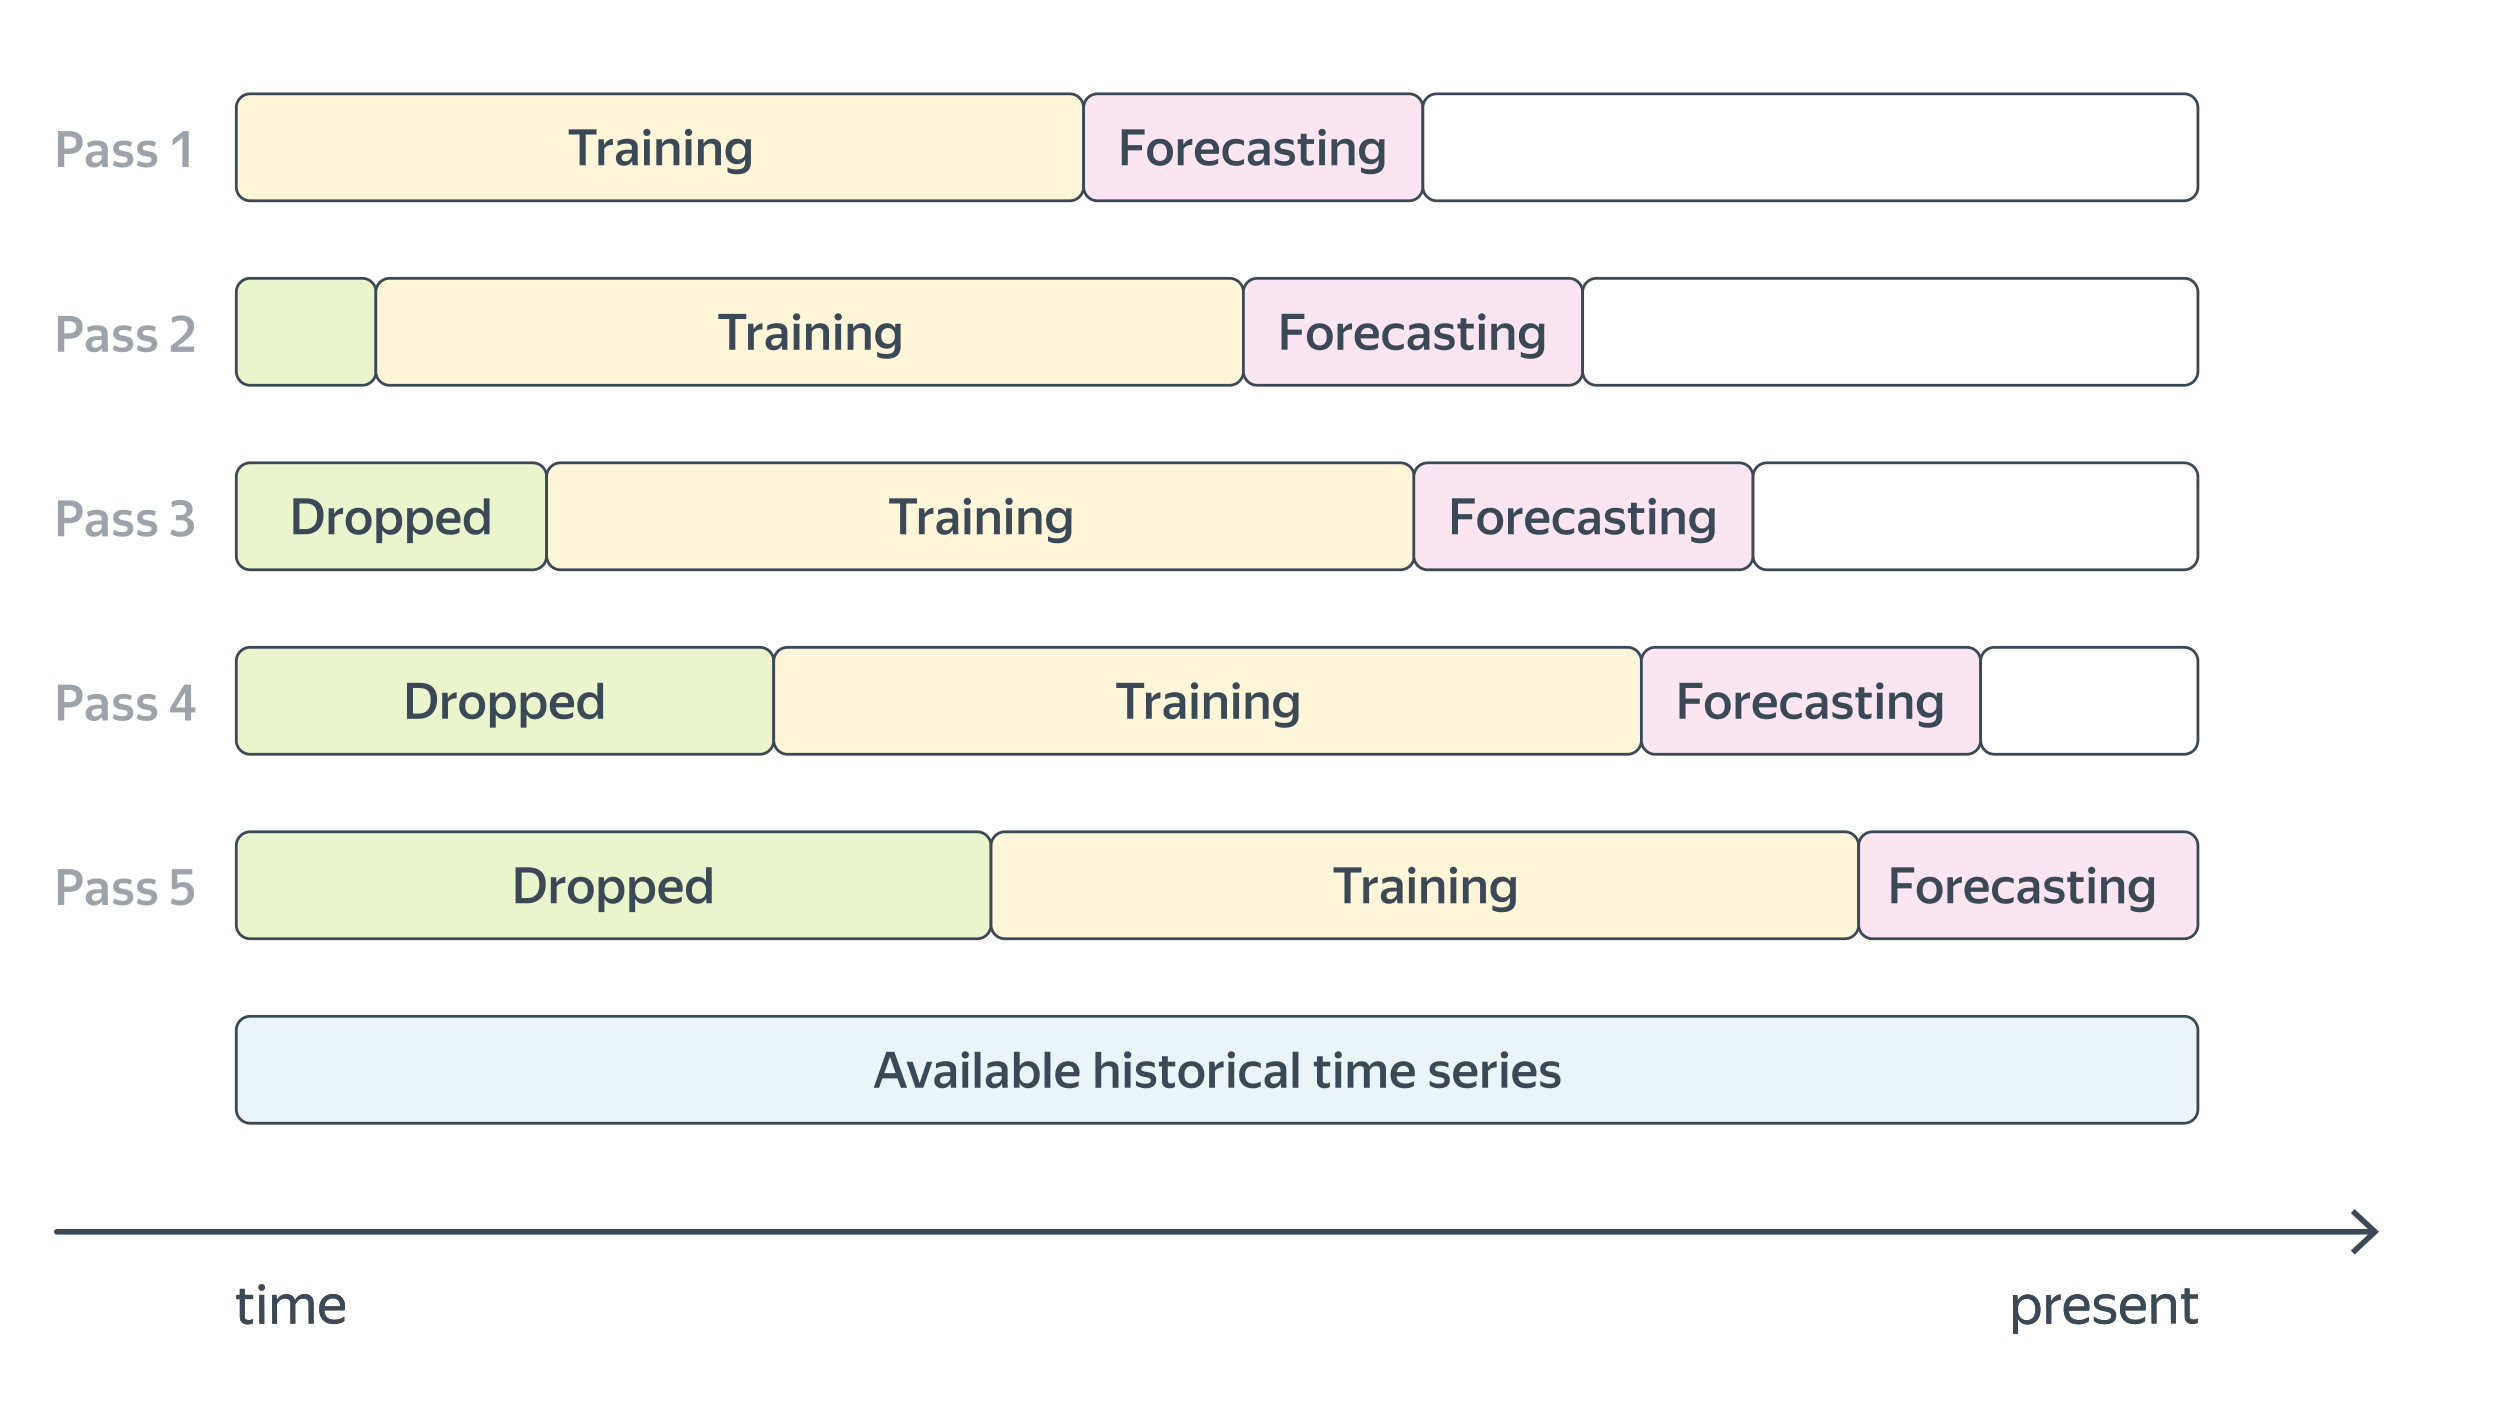 <svg xmlns="http://www.w3.org/2000/svg" width="898" height="509" fill="none"><rect width="100%" height="100%" fill="#808080" stroke="none"/><g clip-path="url(#a)"><path fill="#fff" d="M898 0H0v509h898z"/><path fill="#FFF6D9" d="M384.232 33.705H89.87a5 5 0 0 0-4.995 5.003v28.41a5 5 0 0 0 4.995 5.005h294.362a5 5 0 0 0 4.995-5.004v-28.41a5 5 0 0 0-4.995-5.004"/><path stroke="#3B4856" stroke-linecap="round" stroke-linejoin="round" d="M384.232 33.705H89.87a5 5 0 0 0-4.995 5.003v28.41a5 5 0 0 0 4.995 5.005h294.362a5 5 0 0 0 4.995-5.004v-28.41a5 5 0 0 0-4.995-5.004"/><path fill="#FBE5F0" d="M506.106 33.705H394.231a5 5 0 0 0-4.995 5.003v28.41a5 5 0 0 0 4.995 5.005h111.875a5 5 0 0 0 4.995-5.004v-28.41a5 5 0 0 0-4.995-5.004"/><path stroke="#3B4856" stroke-linecap="round" stroke-linejoin="round" d="M506.106 33.705H394.231a5 5 0 0 0-4.995 5.003v28.41a5 5 0 0 0 4.995 5.005h111.875a5 5 0 0 0 4.995-5.004v-28.41a5 5 0 0 0-4.995-5.004"/><path fill="#EAF4CD" d="M130.095 99.973H89.87a5 5 0 0 0-4.995 5.003v28.411a5 5 0 0 0 4.995 5.004h40.225a5 5 0 0 0 4.995-5.004v-28.411a5 5 0 0 0-4.995-5.003"/><path stroke="#3B4856" stroke-linecap="round" stroke-linejoin="round" d="M130.095 99.973H89.87a5 5 0 0 0-4.995 5.003v28.411a5 5 0 0 0 4.995 5.004h40.225a5 5 0 0 0 4.995-5.004v-28.411a5 5 0 0 0-4.995-5.003"/><path fill="#FFF6D9" d="M441.648 99.973H139.984a5 5 0 0 0-4.994 5.003v28.411a5 5 0 0 0 4.994 5.004h301.664a5 5 0 0 0 4.995-5.004v-28.411a5 5 0 0 0-4.995-5.003"/><path stroke="#3B4856" stroke-linecap="round" stroke-linejoin="round" d="M441.648 99.973H139.984a5 5 0 0 0-4.994 5.003v28.411a5 5 0 0 0 4.994 5.004h301.664a5 5 0 0 0 4.995-5.004v-28.411a5 5 0 0 0-4.995-5.003"/><path fill="#FBE5F0" d="M563.492 99.973H451.617a5 5 0 0 0-4.994 5.003v28.411a5 5 0 0 0 4.994 5.004h111.875a5 5 0 0 0 4.995-5.004v-28.411a5 5 0 0 0-4.995-5.003"/><path stroke="#3B4856" stroke-linecap="round" stroke-linejoin="round" d="M563.492 99.973H451.617a5 5 0 0 0-4.994 5.003v28.411a5 5 0 0 0 4.994 5.004h111.875a5 5 0 0 0 4.995-5.004v-28.411a5 5 0 0 0-4.995-5.003"/><path fill="#EAF4CD" d="M191.357 166.251H89.87a5 5 0 0 0-4.995 5.004v28.41a5 5 0 0 0 4.995 5.004h101.487a5 5 0 0 0 4.994-5.004v-28.41a5 5 0 0 0-4.994-5.004"/><path stroke="#3B4856" stroke-linecap="round" stroke-linejoin="round" d="M191.357 166.251H89.87a5 5 0 0 0-4.995 5.004v28.41a5 5 0 0 0 4.995 5.004h101.487a5 5 0 0 0 4.994-5.004v-28.41a5 5 0 0 0-4.994-5.004"/><path fill="#FFF6D9" d="M503.01 166.251H201.346a5 5 0 0 0-4.995 5.004v28.41a5 5 0 0 0 4.995 5.004H503.01a5 5 0 0 0 4.994-5.004v-28.41a5 5 0 0 0-4.994-5.004"/><path stroke="#3B4856" stroke-linecap="round" stroke-linejoin="round" d="M503.01 166.251H201.346a5 5 0 0 0-4.995 5.004v28.41a5 5 0 0 0 4.995 5.004H503.01a5 5 0 0 0 4.994-5.004v-28.41a5 5 0 0 0-4.994-5.004"/><path fill="#FBE5F0" d="M624.704 166.251H512.829a5 5 0 0 0-4.995 5.004v28.41a5 5 0 0 0 4.995 5.004h111.875a5 5 0 0 0 4.995-5.004v-28.41a5 5 0 0 0-4.995-5.004"/><path stroke="#3B4856" stroke-linecap="round" stroke-linejoin="round" d="M624.704 166.251H512.829a5 5 0 0 0-4.995 5.004v28.41a5 5 0 0 0 4.995 5.004h111.875a5 5 0 0 0 4.995-5.004v-28.41a5 5 0 0 0-4.995-5.004"/><path fill="#EAF4CD" d="M272.926 232.519H89.87a5 5 0 0 0-4.995 5.004v28.41a5 5 0 0 0 4.995 5.004h183.056a5 5 0 0 0 4.995-5.004v-28.41a5 5 0 0 0-4.995-5.004"/><path stroke="#3B4856" stroke-linecap="round" stroke-linejoin="round" d="M272.926 232.519H89.87a5 5 0 0 0-4.995 5.004v28.41a5 5 0 0 0 4.995 5.004h183.056a5 5 0 0 0 4.995-5.004v-28.41a5 5 0 0 0-4.995-5.004"/><path fill="#FFF6D9" d="M584.589 232.519H282.925a5 5 0 0 0-4.995 5.004v28.41a5 5 0 0 0 4.995 5.004h301.664a5 5 0 0 0 4.994-5.004v-28.41a5 5 0 0 0-4.994-5.004"/><path stroke="#3B4856" stroke-linecap="round" stroke-linejoin="round" d="M584.589 232.519H282.925a5 5 0 0 0-4.995 5.004v28.41a5 5 0 0 0 4.995 5.004h301.664a5 5 0 0 0 4.994-5.004v-28.41a5 5 0 0 0-4.994-5.004"/><path fill="#FBE5F0" d="M706.453 232.519H594.578a5 5 0 0 0-4.995 5.004v28.41a5 5 0 0 0 4.995 5.004h111.875a5 5 0 0 0 4.995-5.004v-28.41a5 5 0 0 0-4.995-5.004"/><path stroke="#3B4856" stroke-linecap="round" stroke-linejoin="round" d="M706.453 232.519H594.578a5 5 0 0 0-4.995 5.004v28.41a5 5 0 0 0 4.995 5.004h111.875a5 5 0 0 0 4.995-5.004v-28.41a5 5 0 0 0-4.995-5.004"/><path fill="#EAF4CD" d="M350.979 298.787H89.869a5 5 0 0 0-4.993 5.004v28.411a5 5 0 0 0 4.994 5.003h261.109a5 5 0 0 0 4.995-5.003v-28.411a5 5 0 0 0-4.995-5.004"/><path stroke="#3B4856" stroke-linecap="round" stroke-linejoin="round" d="M350.979 298.787H89.869a5 5 0 0 0-4.993 5.004v28.411a5 5 0 0 0 4.994 5.003h261.109a5 5 0 0 0 4.995-5.003v-28.411a5 5 0 0 0-4.995-5.004"/><path fill="#FFF6D9" d="M662.642 298.787H360.978a5 5 0 0 0-4.995 5.004v28.411a5 5 0 0 0 4.995 5.003h301.664a5 5 0 0 0 4.994-5.003v-28.411a5 5 0 0 0-4.994-5.004"/><path stroke="#3B4856" stroke-linecap="round" stroke-linejoin="round" d="M662.642 298.787H360.978a5 5 0 0 0-4.995 5.004v28.411a5 5 0 0 0 4.995 5.003h301.664a5 5 0 0 0 4.994-5.003v-28.411a5 5 0 0 0-4.994-5.004"/><path fill="#FBE5F0" d="M784.507 298.787H672.631a5 5 0 0 0-4.994 5.004v28.411a5 5 0 0 0 4.994 5.003h111.876a5 5 0 0 0 4.994-5.003v-28.411a5 5 0 0 0-4.994-5.004"/><path stroke="#3B4856" stroke-linecap="round" stroke-linejoin="round" d="M784.507 298.787H672.631a5 5 0 0 0-4.994 5.004v28.411a5 5 0 0 0 4.994 5.003h111.876a5 5 0 0 0 4.994-5.003v-28.411a5 5 0 0 0-4.994-5.004"/><path fill="#EAF4F9" d="M784.496 365.055H89.87a5 5 0 0 0-4.995 5.004v28.411a5 5 0 0 0 4.995 5.003h694.626a5 5 0 0 0 4.995-5.003v-28.411a5 5 0 0 0-4.995-5.004"/><path stroke="#3B4856" stroke-linecap="round" stroke-linejoin="round" d="M784.496 365.055H89.87a5 5 0 0 0-4.995 5.004v28.411a5 5 0 0 0 4.995 5.003h694.626a5 5 0 0 0 4.995-5.003v-28.411a5 5 0 0 0-4.995-5.004"/><path stroke="#3B4856" stroke-linecap="round" stroke-miterlimit="10" stroke-width="2" d="M20.387 442.462h832.004"/><path fill="#3B4856" d="m845.768 450.648-1.358-1.461 7.212-6.725-7.212-6.715 1.358-1.461 8.79 8.176z"/><path fill="#fff" d="M784.506 232.519h-68.064a5 5 0 0 0-4.994 5.004v28.41a5 5 0 0 0 4.994 5.004h68.064a5 5 0 0 0 4.995-5.004v-28.41a5 5 0 0 0-4.995-5.004"/><path stroke="#3B4856" stroke-linecap="round" stroke-linejoin="round" d="M784.506 232.519h-68.064a5 5 0 0 0-4.994 5.004v28.41a5 5 0 0 0 4.994 5.004h68.064a5 5 0 0 0 4.995-5.004v-28.41a5 5 0 0 0-4.995-5.004"/><path fill="#fff" d="M784.496 166.251H634.693a5 5 0 0 0-4.994 5.004v28.41a5 5 0 0 0 4.994 5.004h149.803a5 5 0 0 0 4.995-5.004v-28.41a5 5 0 0 0-4.995-5.004"/><path stroke="#3B4856" stroke-linecap="round" stroke-linejoin="round" d="M784.496 166.251H634.693a5 5 0 0 0-4.994 5.004v28.41a5 5 0 0 0 4.994 5.004h149.803a5 5 0 0 0 4.995-5.004v-28.41a5 5 0 0 0-4.995-5.004"/><path fill="#fff" d="M784.506 99.973H573.481a5 5 0 0 0-4.994 5.003v28.411a5 5 0 0 0 4.994 5.004h211.025a5 5 0 0 0 4.995-5.004v-28.411a5 5 0 0 0-4.995-5.003"/><path stroke="#3B4856" stroke-linecap="round" stroke-linejoin="round" d="M784.506 99.973H573.481a5 5 0 0 0-4.994 5.003v28.411a5 5 0 0 0 4.994 5.004h211.025a5 5 0 0 0 4.995-5.004v-28.411a5 5 0 0 0-4.995-5.003"/><path fill="#fff" d="M784.506 33.705H516.095a5 5 0 0 0-4.994 5.003v28.41a5 5 0 0 0 4.994 5.005h268.411a5 5 0 0 0 4.995-5.004v-28.41a5 5 0 0 0-4.995-5.004"/><path stroke="#3B4856" stroke-linecap="round" stroke-linejoin="round" d="M784.506 33.705H516.095a5 5 0 0 0-4.994 5.003v28.41a5 5 0 0 0 4.994 5.005h268.411a5 5 0 0 0 4.995-5.004v-28.41a5 5 0 0 0-4.995-5.004"/><g fill="#3B4856" opacity=".5"><path d="M23.084 254.115v4.683h-2.287v-12.899h3.866c1.578 0 2.806.31 3.686.94.878.621 1.308 1.622 1.308 2.993 0 .76-.12 1.401-.37 1.941s-.589.981-1.038 1.331c-.44.35-.98.6-1.599.77s-1.308.241-2.067.241h-1.509zm0-6.265v4.323h1.509q1.288 0 2.037-.51c.5-.34.75-.921.75-1.751 0-.721-.23-1.241-.7-1.572s-1.138-.49-2.017-.49zM36.77 258.798c-.02-.16-.05-.36-.08-.61q-.045-.375-.06-.721c-.13.19-.29.38-.47.561-.18.18-.39.34-.63.49-.24.14-.509.26-.819.34q-.465.12-1.018.12c-.4 0-.77-.06-1.12-.17a2.8 2.8 0 0 1-.928-.51c-.26-.23-.47-.511-.62-.851s-.23-.73-.23-1.191c0-1.01.37-1.781 1.12-2.311.739-.541 1.898-.801 3.456-.801h1.168v-.47c0-.611-.16-1.041-.489-1.271-.32-.23-.819-.35-1.478-.35-.58 0-1.1.08-1.569.23q-.704.24-1.288.54l-.45-1.731q.57-.3 1.499-.571c.619-.18 1.308-.26 2.057-.26 1.239 0 2.198.26 2.877.771.68.51 1.03 1.331 1.03 2.462v5.163c0 .14.01.281.019.421 0 .14.01.28.02.4 0 .12.02.23.03.31h-2.028zm-2.468-1.491c.29 0 .55-.04.77-.12s.439-.19.618-.31c.19-.13.35-.27.49-.421.14-.16.25-.31.35-.47v-1.421h-1.06c-.898 0-1.538.13-1.927.4-.38.261-.58.621-.58 1.081 0 .4.11.711.34.941s.56.34.989.34zM44.121 258.958q-1.348 0-2.218-.27c-.579-.18-1.028-.38-1.338-.59l.43-1.692c.31.231.729.431 1.258.611.53.18 1.149.26 1.848.26.53 0 .949-.1 1.249-.29.31-.19.46-.491.46-.881 0-.24-.06-.43-.17-.56a1.1 1.1 0 0 0-.46-.31c-.19-.07-.42-.141-.67-.181-.26-.04-.529-.09-.819-.13-.36-.06-.719-.15-1.078-.26s-.68-.28-.97-.49a2.5 2.5 0 0 1-.699-.801c-.18-.32-.27-.73-.27-1.221q0-1.348.96-2.111c.639-.501 1.558-.761 2.737-.761.709 0 1.318.06 1.838.19.52.12.919.271 1.218.441l-.47 1.621c-.299-.17-.648-.3-1.048-.41q-.6-.163-1.468-.161-.915 0-1.349.241c-.29.16-.43.43-.43.8 0 .19.05.35.16.461.11.11.25.21.43.28s.39.13.64.18c.249.05.509.1.798.14.36.07.73.16 1.11.26.379.1.718.26 1.028.461.31.21.56.48.75.82s.289.791.289 1.341-.11 1.041-.33 1.421-.51.691-.859.931c-.35.23-.749.4-1.198.5-.45.1-.89.15-1.349.15zM52.722 258.958q-1.35 0-2.218-.27c-.58-.18-1.029-.38-1.338-.59l.429-1.692c.31.231.73.431 1.259.611.53.18 1.148.26 1.848.26.529 0 .949-.1 1.248-.29.31-.19.46-.491.46-.881 0-.24-.06-.43-.17-.56a1.1 1.1 0 0 0-.46-.31c-.19-.07-.42-.141-.669-.181-.26-.04-.53-.09-.819-.13-.36-.06-.72-.15-1.079-.26-.36-.11-.679-.28-.969-.49s-.52-.481-.699-.801c-.18-.32-.27-.73-.27-1.221q0-1.348.96-2.111c.639-.501 1.558-.761 2.736-.761.71 0 1.319.06 1.838.19.52.12.92.271 1.219.441l-.47 1.621c-.3-.17-.649-.3-1.048-.41q-.6-.163-1.469-.161-.915 0-1.348.241c-.29.16-.43.43-.43.8 0 .19.05.35.16.461.11.11.25.21.43.28s.39.13.639.18c.25.05.51.1.799.14.36.07.73.16 1.109.26.38.1.719.26 1.029.461.31.21.559.48.749.82s.29.791.29 1.341-.11 1.041-.33 1.421-.51.691-.86.931c-.349.23-.748.4-1.198.5s-.889.15-1.348.15zM68.643 255.896v2.902h-2.177v-2.902h-5.354v-1.581l5.054-8.406h2.477v8.246h1.529v1.741zm-2.177-7.255-3.326 5.514h3.326z"/></g><g fill="#3B4856" opacity=".5"><path d="M23.084 320.393v4.683h-2.287v-12.899h3.866c1.578 0 2.806.31 3.686.941.878.62 1.308 1.621 1.308 2.992 0 .76-.12 1.401-.37 1.941-.25.541-.589.981-1.038 1.331-.44.35-.98.601-1.599.771s-1.308.24-2.067.24h-1.509zm0-6.265v4.324h1.509q1.288 0 2.037-.511c.5-.34.75-.92.75-1.751 0-.721-.23-1.241-.7-1.571s-1.138-.491-2.017-.491zM36.77 325.076c-.02-.16-.05-.36-.08-.61q-.045-.375-.06-.721c-.13.19-.29.381-.47.561s-.39.34-.63.49c-.24.14-.509.26-.819.34q-.465.12-1.018.12c-.4 0-.77-.06-1.12-.17a2.8 2.8 0 0 1-.928-.51c-.26-.23-.47-.511-.62-.851s-.23-.73-.23-1.191c0-1.01.37-1.781 1.12-2.311.739-.541 1.898-.801 3.456-.801h1.168v-.47c0-.611-.16-1.041-.489-1.271-.32-.23-.819-.35-1.478-.35-.58 0-1.1.08-1.569.23q-.704.24-1.288.54l-.45-1.731q.57-.3 1.499-.57c.619-.181 1.308-.261 2.057-.261 1.239 0 2.198.26 2.877.771.68.51 1.03 1.331 1.03 2.462v5.163c0 .141.01.281.019.421 0 .14.01.28.02.4 0 .12.02.23.03.31h-2.028zm-2.468-1.491c.29 0 .55-.04.77-.12s.439-.19.618-.31c.19-.13.35-.27.49-.42.14-.161.25-.311.35-.471v-1.421h-1.06c-.898 0-1.538.13-1.927.4-.38.261-.58.621-.58 1.081 0 .401.11.711.34.941s.56.34.989.34zM44.121 325.236q-1.348 0-2.218-.27c-.579-.18-1.028-.38-1.338-.59l.43-1.691c.31.23.729.43 1.258.61.53.18 1.149.26 1.848.26.53 0 .949-.1 1.249-.29.31-.19.46-.49.46-.881 0-.24-.06-.43-.17-.56a1.1 1.1 0 0 0-.46-.31c-.19-.07-.42-.14-.67-.18-.26-.04-.529-.091-.819-.131-.36-.06-.719-.15-1.078-.26s-.68-.28-.97-.49-.519-.48-.699-.801c-.18-.32-.27-.73-.27-1.221 0-.9.32-1.601.96-2.111.639-.5 1.558-.761 2.737-.761.709 0 1.318.06 1.838.19.52.121.919.271 1.218.441l-.47 1.621c-.299-.17-.648-.3-1.048-.41s-.889-.16-1.468-.16q-.915 0-1.349.24c-.29.16-.43.43-.43.8 0 .19.05.351.16.461s.25.21.43.28.39.13.64.18c.249.05.509.1.798.14.36.07.73.16 1.11.26.379.1.718.26 1.028.461.31.21.56.48.75.82s.289.791.289 1.341c0 .551-.11 1.041-.33 1.421s-.51.691-.859.931c-.35.23-.749.4-1.198.5-.45.1-.89.15-1.349.15zM52.722 325.236q-1.35 0-2.218-.27c-.58-.18-1.029-.38-1.338-.59l.429-1.691c.31.23.73.43 1.259.61.53.18 1.148.26 1.848.26.529 0 .949-.1 1.248-.29.31-.19.46-.49.46-.881 0-.24-.06-.43-.17-.56a1.1 1.1 0 0 0-.46-.31c-.19-.07-.42-.14-.669-.18-.26-.04-.53-.091-.819-.131-.36-.06-.72-.15-1.079-.26-.36-.11-.679-.28-.969-.49s-.52-.48-.699-.801c-.18-.32-.27-.73-.27-1.221 0-.9.32-1.601.96-2.111.639-.5 1.558-.761 2.736-.761.71 0 1.319.06 1.838.19.52.121.92.271 1.219.441l-.47 1.621c-.3-.17-.649-.3-1.048-.41-.4-.11-.89-.16-1.469-.16q-.915 0-1.348.24c-.29.16-.43.43-.43.8 0 .19.05.351.16.461s.25.21.43.28.39.13.639.18c.25.05.51.1.799.14.36.07.73.16 1.109.26.38.1.719.26 1.029.461.31.21.559.48.749.82s.29.791.29 1.341c0 .551-.11 1.041-.33 1.421s-.51.691-.86.931c-.349.23-.748.4-1.198.5s-.889.15-1.348.15zM64.798 325.247c-.79 0-1.478-.071-2.048-.221-.58-.15-1.039-.34-1.388-.57l.49-1.891c.309.21.709.4 1.208.59.49.19 1.059.28 1.688.28.86 0 1.528-.23 1.988-.7.46-.471.69-1.071.69-1.822 0-.75-.18-1.291-.54-1.691s-.9-.59-1.618-.59c-.49 0-.89.07-1.2.22-.309.14-.539.31-.688.5H61.71v-7.165h7.372v1.891H63.67v3.373c.23-.17.51-.31.85-.43.339-.121.768-.181 1.268-.181.59 0 1.119.09 1.608.271.49.18.9.44 1.239.78s.609.761.799 1.251.29 1.061.29 1.691-.11 1.261-.34 1.802c-.23.54-.56 1.01-.989 1.391-.43.39-.949.69-1.558.91-.61.21-1.289.321-2.038.321z"/></g><g fill="#3B4856" opacity=".5"><path d="M23.084 55.31v4.684h-2.287v-12.9h3.866c1.578 0 2.806.31 3.686.94.878.631 1.308 1.622 1.308 2.993 0 .76-.12 1.401-.37 1.941s-.589.981-1.038 1.331c-.44.35-.98.6-1.599.771-.619.17-1.308.24-2.067.24h-1.509zm0-6.264v4.323h1.509q1.288 0 2.037-.51c.5-.34.75-.921.75-1.752 0-.72-.23-1.24-.7-1.571s-1.138-.49-2.017-.49zM36.77 59.994c-.02-.16-.05-.36-.08-.61a10 10 0 0 1-.06-.721 4 4 0 0 1-.47.56c-.18.18-.39.34-.63.49a3.2 3.2 0 0 1-.819.34c-.31.08-.649.13-1.018.13-.4 0-.77-.06-1.12-.17-.349-.11-.658-.29-.928-.51a2.4 2.4 0 0 1-.62-.85 2.9 2.9 0 0 1-.23-1.191c0-1.01.37-1.781 1.12-2.312.739-.53 1.898-.8 3.456-.8h1.168v-.47c0-.611-.16-1.041-.489-1.272-.32-.23-.819-.35-1.478-.35-.58 0-1.1.08-1.569.23q-.704.24-1.288.54l-.45-1.73q.57-.3 1.499-.571c.619-.18 1.308-.26 2.057-.26 1.239 0 2.198.26 2.877.77.68.51 1.03 1.331 1.03 2.462v5.164c0 .14.01.28.019.42 0 .14.01.28.02.4 0 .13.02.23.03.32h-2.028zm-2.468-1.491c.29 0 .55-.04.77-.13s.439-.19.618-.31c.18-.12.35-.27.49-.421.14-.16.25-.31.35-.47V55.75h-1.06c-.898 0-1.538.13-1.927.4-.38.26-.58.62-.58 1.08 0 .401.11.711.34.941s.56.34.989.34zM44.121 60.154q-1.348 0-2.218-.27c-.579-.18-1.028-.38-1.338-.59l.43-1.682c.31.23.729.43 1.258.61.53.18 1.149.26 1.848.26.53 0 .949-.1 1.249-.29.31-.19.46-.49.46-.88 0-.24-.06-.43-.17-.56a1.1 1.1 0 0 0-.46-.31c-.19-.07-.42-.141-.67-.181-.26-.04-.529-.09-.819-.13-.36-.06-.719-.15-1.078-.26s-.68-.28-.97-.49-.519-.481-.699-.801-.27-.73-.27-1.221c0-.9.32-1.601.96-2.112.639-.5 1.558-.76 2.737-.76.709 0 1.318.06 1.838.19s.919.27 1.218.44l-.47 1.622c-.299-.17-.648-.31-1.048-.41s-.889-.161-1.468-.161q-.915 0-1.349.24c-.29.16-.43.43-.43.8 0 .19.05.351.16.461s.25.21.43.28.39.13.64.18c.249.05.509.1.798.14.36.07.73.16 1.11.26.379.1.718.25 1.028.461.31.2.56.48.75.82s.289.791.289 1.342c0 .55-.11 1.04-.33 1.42-.22.381-.51.691-.859.931-.35.23-.749.4-1.198.5-.45.1-.89.15-1.349.15zM52.722 60.154q-1.35 0-2.218-.27c-.58-.18-1.029-.38-1.338-.59l.429-1.682c.31.23.73.43 1.259.61.53.18 1.148.26 1.848.26.529 0 .949-.1 1.248-.29.31-.19.46-.49.46-.88 0-.24-.06-.43-.17-.56a1.1 1.1 0 0 0-.46-.31c-.19-.07-.42-.141-.669-.181-.26-.04-.53-.09-.819-.13-.36-.06-.72-.15-1.079-.26-.36-.11-.679-.28-.969-.49s-.52-.481-.699-.801c-.18-.32-.27-.73-.27-1.221 0-.9.32-1.601.96-2.112.639-.5 1.558-.76 2.736-.76.71 0 1.319.06 1.838.19s.92.27 1.219.44l-.47 1.622c-.3-.17-.649-.31-1.048-.41-.4-.1-.89-.161-1.469-.161q-.915 0-1.348.24c-.29.16-.43.43-.43.8 0 .19.05.351.16.461s.25.21.43.28.39.13.639.18c.25.05.51.1.799.14.36.07.73.16 1.109.26.38.1.719.25 1.029.461.31.2.559.48.749.82s.29.791.29 1.342c0 .55-.11 1.04-.33 1.42-.22.381-.51.691-.86.931-.349.23-.748.4-1.198.5s-.889.15-1.348.15zM65.517 59.994V49.546l-3.526 2.722v-2.232l3.796-2.932h1.998v12.9h-2.268z"/></g><g fill="#3B4856" opacity=".5"><path d="M23.084 121.679v4.683h-2.287v-12.899h3.866c1.578 0 2.806.31 3.686.94.878.621 1.308 1.622 1.308 2.993 0 .76-.12 1.401-.37 1.951-.25.54-.589.981-1.038 1.331-.44.35-.98.6-1.599.77s-1.308.241-2.067.241h-1.509zm0-6.275v4.323h1.509q1.288 0 2.037-.51.75-.508.75-1.751c0-.721-.23-1.241-.7-1.572s-1.138-.49-2.017-.49zM36.77 126.362c-.02-.16-.05-.36-.08-.611q-.045-.375-.06-.72c-.13.19-.29.38-.47.56s-.39.341-.63.491c-.24.14-.509.26-.819.34s-.649.13-1.018.13c-.4 0-.77-.06-1.12-.17a2.8 2.8 0 0 1-.928-.51 2.44 2.44 0 0 1-.62-.851c-.15-.34-.23-.731-.23-1.191 0-1.011.37-1.781 1.12-2.312.749-.53 1.898-.8 3.456-.8h1.168v-.471c0-.61-.16-1.04-.489-1.27-.32-.231-.819-.351-1.478-.351-.58 0-1.1.08-1.569.23q-.704.241-1.288.541l-.45-1.731q.57-.301 1.499-.571c.619-.18 1.308-.26 2.057-.26 1.239 0 2.198.26 2.877.771.68.51 1.03 1.33 1.03 2.461v5.164c0 .14.01.28.019.42 0 .14.01.281.02.401 0 .13.02.23.03.32h-2.028zm-2.468-1.491c.29 0 .55-.04.77-.13s.439-.19.618-.311c.19-.12.35-.27.49-.42s.25-.31.35-.47v-1.421h-1.06c-.898 0-1.538.13-1.927.4-.38.26-.58.621-.58 1.081 0 .4.11.71.34.941s.56.34.989.34zM44.121 126.522q-1.348 0-2.218-.27c-.579-.18-1.028-.38-1.338-.591l.43-1.681c.31.23.729.43 1.258.611.53.18 1.149.26 1.848.26.53 0 .949-.1 1.249-.29.31-.191.46-.491.46-.881 0-.24-.06-.43-.17-.56a1.1 1.1 0 0 0-.46-.311c-.19-.07-.42-.14-.67-.18-.26-.04-.529-.09-.819-.13-.36-.06-.719-.15-1.078-.26-.36-.12-.68-.28-.97-.49a2.5 2.5 0 0 1-.699-.801c-.18-.32-.27-.731-.27-1.221 0-.901.32-1.601.96-2.111.639-.501 1.558-.761 2.737-.761.709 0 1.318.06 1.838.19s.919.27 1.218.44l-.47 1.622c-.299-.171-.648-.311-1.048-.411-.4-.11-.889-.16-1.468-.16q-.915 0-1.349.24c-.29.16-.43.431-.43.801 0 .19.05.35.16.46.11.12.25.21.43.281.18.07.39.13.64.18.249.05.509.1.798.14.36.07.73.16 1.11.26.379.1.718.25 1.028.46.31.2.56.481.75.821s.289.79.289 1.341-.11 1.041-.33 1.421-.51.69-.859.931c-.35.23-.749.4-1.198.5-.45.1-.89.15-1.349.15zM52.722 126.522q-1.35 0-2.218-.27c-.58-.18-1.029-.38-1.338-.591l.429-1.681c.31.23.73.43 1.259.611.53.18 1.148.26 1.848.26.529 0 .949-.1 1.248-.29.31-.191.46-.491.46-.881 0-.24-.06-.43-.17-.56a1.1 1.1 0 0 0-.46-.311c-.19-.07-.42-.14-.669-.18-.26-.04-.53-.09-.819-.13-.36-.06-.72-.15-1.079-.26-.36-.12-.679-.28-.969-.49a2.5 2.5 0 0 1-.699-.801c-.18-.32-.27-.731-.27-1.221 0-.901.32-1.601.96-2.111.639-.501 1.558-.761 2.736-.761.71 0 1.319.06 1.838.19s.92.27 1.219.44l-.47 1.622c-.3-.171-.649-.311-1.048-.411-.4-.11-.89-.16-1.469-.16q-.915 0-1.348.24c-.29.16-.43.431-.43.801 0 .19.05.35.16.46.11.12.25.21.43.281.18.07.39.13.639.18.25.05.51.1.799.14.36.07.73.16 1.109.26.38.1.719.25 1.029.46.31.2.559.481.749.821s.29.79.29 1.341-.11 1.041-.33 1.421-.51.69-.86.931c-.349.23-.748.4-1.198.5s-.889.15-1.348.15zM61.362 126.362v-2.122a63 63 0 0 0 2.826-2.241 20 20 0 0 0 1.888-1.791c.49-.541.84-1.041 1.05-1.512.219-.47.319-.94.319-1.401 0-.67-.21-1.2-.62-1.591-.41-.39-1.038-.58-1.877-.58a4.7 4.7 0 0 0-1.698.3c-.52.2-.96.44-1.32.731l-.269-1.942c.38-.25.86-.46 1.439-.64s1.268-.261 2.087-.261c1.459 0 2.587.351 3.377 1.041.789.701 1.178 1.641 1.178 2.852a4.45 4.45 0 0 1-.39 1.842c-.26.58-.649 1.151-1.158 1.731-.52.58-1.149 1.171-1.908 1.771a50 50 0 0 1-2.627 1.952h6.073v1.891h-8.38z"/></g><g fill="#3B4856" opacity=".5"><path d="M23.084 187.947v4.683h-2.287v-12.899h3.866c1.578 0 2.806.31 3.686.94.878.631 1.308 1.622 1.308 2.993 0 .76-.12 1.401-.37 1.941s-.589.981-1.038 1.331c-.44.35-.98.6-1.599.771-.619.17-1.308.24-2.067.24h-1.509zm0-6.265v4.323h1.509q1.288 0 2.037-.51.75-.508.75-1.751c0-.721-.23-1.241-.7-1.572s-1.138-.49-2.017-.49zM36.77 192.63c-.02-.16-.05-.36-.08-.61a10 10 0 0 1-.06-.721c-.13.19-.29.38-.47.56a3.5 3.5 0 0 1-.63.491c-.24.14-.509.26-.819.34s-.649.13-1.018.13c-.4 0-.77-.06-1.12-.17a2.8 2.8 0 0 1-.928-.51 2.44 2.44 0 0 1-.62-.851c-.15-.34-.23-.731-.23-1.191 0-1.011.37-1.781 1.12-2.312.739-.53 1.898-.8 3.456-.8h1.168v-.47c0-.611-.16-1.041-.489-1.271-.32-.231-.819-.351-1.478-.351-.58 0-1.1.08-1.569.231q-.704.24-1.288.54l-.45-1.731q.57-.301 1.499-.571c.619-.18 1.308-.26 2.057-.26 1.239 0 2.198.26 2.877.771.68.51 1.03 1.331 1.03 2.461v5.164c0 .14.01.28.019.42 0 .141.01.281.02.401 0 .13.02.23.03.32h-2.028zm-2.468-1.491c.29 0 .55-.04.77-.13s.439-.19.618-.31a3 3 0 0 0 .49-.421c.14-.16.25-.31.35-.47v-1.421h-1.06c-.898 0-1.538.13-1.927.4-.38.26-.58.621-.58 1.081 0 .4.11.71.34.941s.56.34.989.34zM44.121 192.79q-1.348 0-2.218-.27c-.579-.18-1.028-.38-1.338-.591l.43-1.681q.465.343 1.258.611c.53.18 1.149.26 1.848.26.53 0 .949-.1 1.249-.29.31-.19.46-.491.46-.881 0-.24-.06-.43-.17-.56s-.27-.241-.46-.311-.42-.14-.67-.18c-.26-.04-.529-.09-.819-.13-.36-.06-.719-.15-1.078-.26s-.68-.28-.97-.49a2.5 2.5 0 0 1-.699-.801c-.18-.32-.27-.731-.27-1.221 0-.901.32-1.601.96-2.111.639-.501 1.558-.761 2.737-.761.709 0 1.318.06 1.838.19s.919.27 1.218.44l-.47 1.622c-.299-.17-.648-.311-1.048-.411s-.889-.16-1.468-.16q-.915 0-1.349.24c-.29.161-.43.431-.43.801 0 .19.05.35.16.46s.25.211.43.281.39.13.64.18c.249.05.509.1.798.14.36.07.73.16 1.11.26.379.1.718.25 1.028.46.31.2.56.481.75.821s.289.79.289 1.341-.11 1.041-.33 1.421-.51.69-.859.931c-.35.23-.749.4-1.198.5-.45.1-.89.15-1.349.15zM52.722 192.79q-1.35 0-2.218-.27c-.58-.18-1.029-.38-1.338-.591l.429-1.681q.465.343 1.259.611c.53.18 1.148.26 1.848.26.529 0 .949-.1 1.248-.29.31-.19.46-.491.46-.881 0-.24-.06-.43-.17-.56s-.27-.241-.46-.311-.42-.14-.669-.18c-.26-.04-.53-.09-.819-.13-.36-.06-.72-.15-1.079-.26-.36-.11-.679-.28-.969-.49a2.5 2.5 0 0 1-.699-.801c-.18-.32-.27-.731-.27-1.221 0-.901.32-1.601.96-2.111.639-.501 1.558-.761 2.736-.761.71 0 1.319.06 1.838.19s.92.27 1.219.44l-.47 1.622c-.3-.17-.649-.311-1.048-.411-.4-.1-.89-.16-1.469-.16q-.915 0-1.348.24c-.29.161-.43.431-.43.801 0 .19.05.35.16.46s.25.211.43.281.39.13.639.18c.25.05.51.1.799.14.36.07.73.16 1.109.26.38.1.719.25 1.029.46.31.2.559.481.749.821s.29.79.29 1.341-.11 1.041-.33 1.421-.51.69-.86.931c-.349.23-.748.4-1.198.5s-.889.15-1.348.15zM64.798 192.81c-.77 0-1.458-.09-2.058-.26s-1.088-.39-1.448-.64l.5-1.872c.31.22.709.43 1.198.641.49.21 1.059.32 1.718.32q1.364 0 2.038-.541c.45-.36.67-.88.67-1.571 0-.65-.21-1.151-.63-1.491-.42-.35-1.069-.52-1.958-.52H63.16v-1.851h1.758c.61 0 1.109-.161 1.488-.481.38-.32.58-.78.58-1.401 0-.55-.19-.981-.57-1.301-.38-.31-.959-.47-1.738-.47-.64 0-1.198.1-1.678.29-.49.19-.869.39-1.159.591l-.31-1.872c.36-.24.81-.44 1.36-.59.549-.15 1.198-.23 1.947-.23.68 0 1.299.08 1.838.25s.999.4 1.368.7.65.661.85 1.081.29.881.29 1.391a2.8 2.8 0 0 1-.7 1.911c-.22.241-.46.441-.75.591-.279.16-.578.27-.888.34.37.06.729.17 1.079.34s.649.391.919.661c.26.27.47.58.629.941.16.36.23.77.23 1.22 0 .581-.11 1.101-.34 1.572-.23.47-.56.87-.979 1.2-.43.331-.939.591-1.548.771-.61.19-1.289.28-2.038.28"/></g><path fill="#3B4856" d="M728.299 475.766c-.799 0-1.489-.18-2.068-.551a3.9 3.9 0 0 1-1.388-1.541l.02 5.444h-1.758l-.05-13.92h1.538l.19 2.012a4.24 4.24 0 0 1 1.388-1.622c.59-.4 1.309-.6 2.178-.61.599 0 1.179.11 1.728.32s1.039.551 1.458 1.001.759 1.001 1.009 1.681c.25.671.38 1.461.38 2.372 0 .921-.12 1.721-.37 2.392s-.589 1.241-1.009 1.681c-.429.45-.919.78-1.478 1.001s-1.149.33-1.758.34zm-.26-1.561c.919 0 1.658-.321 2.228-.961.569-.64.839-1.601.839-2.882 0-1.261-.29-2.212-.859-2.852-.57-.651-1.309-.971-2.228-.961-.449 0-.879.08-1.268.25-.39.16-.73.401-1.019.711-.29.32-.51.71-.68 1.201q-.254.72-.239 1.681c0 .64.09 1.201.259 1.681.17.481.4.881.68 1.201.289.32.629.56 1.019.711s.819.23 1.268.23zM738.148 467.48c-.61.32-1.049.8-1.339 1.451l.02 6.605h-1.758l-.04-10.378h1.539l.189 2.252h.04c.29-.611.71-1.151 1.259-1.611.549-.461 1.249-.751 2.108-.861v1.961c-.74.07-1.419.261-2.018.581M750.284 474.615c-.15.11-.329.22-.539.34s-.47.24-.779.351-.65.21-1.039.28c-.39.07-.819.11-1.299.11-1.748 0-3.066-.461-3.975-1.411-.909-.941-1.369-2.272-1.369-3.983 0-.841.12-1.591.36-2.262a4.8 4.8 0 0 1 1.019-1.691c.439-.46.959-.821 1.558-1.061a5 5 0 0 1 1.958-.38c.749 0 1.408.12 1.998.37.589.25 1.068.621 1.448 1.121.38.49.639 1.101.789 1.831.14.731.14 1.572 0 2.532l-7.312.03c.07 1.131.41 1.972 1.009 2.522.599.56 1.498.831 2.677.831.799 0 1.488-.12 2.058-.351a7.4 7.4 0 0 0 1.438-.75zm-4.135-8.136c-.759 0-1.409.24-1.958.711-.539.47-.889 1.18-1.029 2.121l5.574-.02c.05-.961-.17-1.671-.669-2.131-.49-.461-1.139-.691-1.918-.681M755.948 475.666q-.821 0-1.448-.12c-.42-.08-.789-.19-1.099-.321-.31-.13-.579-.26-.789-.4s-.38-.26-.5-.37v-1.581c.13.13.31.28.54.43.229.15.499.29.819.43.319.13.679.241 1.089.331s.859.13 1.368.13c.749 0 1.339-.12 1.778-.371.44-.24.659-.65.659-1.22 0-.311-.07-.551-.209-.741q-.21-.285-.57-.45c-.24-.11-.519-.2-.829-.271-.31-.07-.639-.13-.989-.2a19 19 0 0 1-1.298-.31c-.43-.11-.809-.28-1.159-.5a2.5 2.5 0 0 1-.839-.861c-.21-.35-.32-.81-.32-1.391 0-.931.36-1.671 1.079-2.201.719-.531 1.738-.811 3.047-.811q1.094 0 1.947.21c.57.15.999.3 1.309.48v1.582c-.34-.231-.769-.411-1.289-.571-.509-.15-1.148-.23-1.907-.22-.79 0-1.389.11-1.808.33s-.63.601-.63 1.161c0 .28.06.5.18.671.12.17.28.3.49.4s.439.18.709.23q.404.075.839.18c.449.09.919.19 1.398.29.48.1.909.271 1.289.501.379.22.699.53.939.91.25.381.369.891.379 1.532q0 .9-.359 1.501c-.24.4-.55.72-.949.95-.39.23-.839.401-1.339.501-.499.1-1.009.15-1.528.16M770.522 474.545c-.15.11-.33.22-.539.34s-.47.24-.78.35a6.4 6.4 0 0 1-1.038.281c-.39.07-.82.11-1.299.11-1.748 0-3.067-.461-3.976-1.411-.909-.941-1.368-2.272-1.368-3.983 0-.841.12-1.591.36-2.262a4.8 4.8 0 0 1 1.018-1.691 4.4 4.4 0 0 1 1.559-1.061c.599-.25 1.248-.37 1.958-.38.749 0 1.408.12 1.997.37a3.5 3.5 0 0 1 1.449 1.121c.379.49.639 1.101.789 1.831.14.731.14 1.571 0 2.532l-7.312.02c.07 1.131.41 1.972 1.009 2.522.599.56 1.498.831 2.677.831.799 0 1.488-.12 2.058-.351a7.4 7.4 0 0 0 1.438-.75v1.581m-4.135-8.136c-.76 0-1.409.24-1.958.711-.54.47-.889 1.18-1.029 2.121l5.574-.02c.05-.961-.17-1.671-.67-2.131-.489-.461-1.138-.691-1.917-.681M777.754 466.369c-.799 0-1.449.19-1.948.56a4.3 4.3 0 0 0-1.209 1.411l.02 7.066h-1.758l-.04-10.378h1.659l.069 1.851h.04c.28-.6.72-1.1 1.309-1.481.599-.39 1.358-.58 2.277-.59 1.029 0 1.838.26 2.448.8.609.541.919 1.371.919 2.492l.02 7.286h-1.758l-.02-7.096q0-1.08-.54-1.501-.539-.42-1.498-.42zM788.612 475.446c-.33.08-.689.12-1.059.12-.509 0-.939-.07-1.289-.22a2.5 2.5 0 0 1-.869-.591 2.2 2.2 0 0 1-.489-.841c-.1-.31-.15-.64-.15-.97l-.02-6.465h-1.238v-1.501h1.238v-2.182h1.758v2.172h3.017v1.491h-3.017l.02 6.275q0 .66.33.96t1.169.301a2.5 2.5 0 0 0 1.418-.441v1.581q-.315.18-.809.301z"/><path fill="#3B4856" d="M728.299 475.766c-.799 0-1.489-.18-2.068-.551a3.9 3.9 0 0 1-1.388-1.541l.02 5.444h-1.758l-.05-13.92h1.538l.19 2.012a4.24 4.24 0 0 1 1.388-1.622c.59-.4 1.309-.6 2.178-.61.599 0 1.179.11 1.728.32s1.039.551 1.458 1.001.759 1.001 1.009 1.681c.25.671.38 1.461.38 2.372 0 .921-.12 1.721-.37 2.392s-.589 1.241-1.009 1.681c-.429.45-.919.78-1.478 1.001s-1.149.33-1.758.34zm-.26-1.561c.919 0 1.658-.321 2.228-.961.569-.64.839-1.601.839-2.882 0-1.261-.29-2.212-.859-2.852-.57-.651-1.309-.971-2.228-.961-.449 0-.879.08-1.268.25-.39.16-.73.401-1.019.711-.29.32-.51.71-.68 1.201q-.254.72-.239 1.681c0 .64.09 1.201.259 1.681.17.481.4.881.68 1.201.289.32.629.56 1.019.711s.819.23 1.268.23zM738.148 467.48c-.61.32-1.049.8-1.339 1.451l.02 6.605h-1.758l-.04-10.378h1.539l.189 2.252h.04c.29-.611.71-1.151 1.259-1.611.549-.461 1.249-.751 2.108-.861v1.961c-.74.07-1.419.261-2.018.581M750.284 474.615c-.15.11-.329.22-.539.34s-.47.24-.779.351-.65.21-1.039.28c-.39.07-.819.11-1.299.11-1.748 0-3.066-.461-3.975-1.411-.909-.941-1.369-2.272-1.369-3.983 0-.841.12-1.591.36-2.262a4.8 4.8 0 0 1 1.019-1.691c.439-.46.959-.821 1.558-1.061a5 5 0 0 1 1.958-.38c.749 0 1.408.12 1.998.37.589.25 1.068.621 1.448 1.121.38.49.639 1.101.789 1.831.14.731.14 1.572 0 2.532l-7.312.03c.07 1.131.41 1.972 1.009 2.522.599.56 1.498.831 2.677.831.799 0 1.488-.12 2.058-.351a7.4 7.4 0 0 0 1.438-.75zm-4.135-8.136c-.759 0-1.409.24-1.958.711-.539.47-.889 1.18-1.029 2.121l5.574-.02c.05-.961-.17-1.671-.669-2.131-.49-.461-1.139-.691-1.918-.681M755.948 475.666q-.821 0-1.448-.12c-.42-.08-.789-.19-1.099-.321-.31-.13-.579-.26-.789-.4s-.38-.26-.5-.37v-1.581c.13.13.31.28.54.43.229.15.499.29.819.43.319.13.679.241 1.089.331s.859.13 1.368.13c.749 0 1.339-.12 1.778-.371.44-.24.659-.65.659-1.22 0-.311-.07-.551-.209-.741q-.21-.285-.57-.45c-.24-.11-.519-.2-.829-.271-.31-.07-.639-.13-.989-.2a19 19 0 0 1-1.298-.31c-.43-.11-.809-.28-1.159-.5a2.5 2.5 0 0 1-.839-.861c-.21-.35-.32-.81-.32-1.391 0-.931.36-1.671 1.079-2.201.719-.531 1.738-.811 3.047-.811q1.094 0 1.947.21c.57.15.999.3 1.309.48v1.582c-.34-.231-.769-.411-1.289-.571-.509-.15-1.148-.23-1.907-.22-.79 0-1.389.11-1.808.33s-.63.601-.63 1.161c0 .28.06.5.18.671.12.17.28.3.49.4s.439.18.709.23q.404.075.839.18c.449.09.919.19 1.398.29.48.1.909.271 1.289.501.379.22.699.53.939.91.25.381.369.891.379 1.532q0 .9-.359 1.501c-.24.4-.55.72-.949.95-.39.23-.839.401-1.339.501-.499.1-1.009.15-1.528.16M770.522 474.545c-.15.11-.33.22-.539.34s-.47.24-.78.35a6.4 6.4 0 0 1-1.038.281c-.39.07-.82.11-1.299.11-1.748 0-3.067-.461-3.976-1.411-.909-.941-1.368-2.272-1.368-3.983 0-.841.12-1.591.36-2.262a4.8 4.8 0 0 1 1.018-1.691 4.4 4.4 0 0 1 1.559-1.061c.599-.25 1.248-.37 1.958-.38.749 0 1.408.12 1.997.37a3.5 3.5 0 0 1 1.449 1.121c.379.49.639 1.101.789 1.831.14.731.14 1.571 0 2.532l-7.312.02c.07 1.131.41 1.972 1.009 2.522.599.56 1.498.831 2.677.831.799 0 1.488-.12 2.058-.351a7.4 7.4 0 0 0 1.438-.75v1.581m-4.135-8.136c-.76 0-1.409.24-1.958.711-.54.47-.889 1.18-1.029 2.121l5.574-.02c.05-.961-.17-1.671-.67-2.131-.489-.461-1.138-.691-1.917-.681M777.754 466.369c-.799 0-1.449.19-1.948.56a4.3 4.3 0 0 0-1.209 1.411l.02 7.066h-1.758l-.04-10.378h1.659l.069 1.851h.04c.28-.6.72-1.1 1.309-1.481.599-.39 1.358-.58 2.277-.59 1.029 0 1.838.26 2.448.8.609.541.919 1.371.919 2.492l.02 7.286h-1.758l-.02-7.096q0-1.08-.54-1.501-.539-.42-1.498-.42zM788.612 475.446c-.33.08-.689.12-1.059.12-.509 0-.939-.07-1.289-.22a2.5 2.5 0 0 1-.869-.591 2.2 2.2 0 0 1-.489-.841c-.1-.31-.15-.64-.15-.97l-.02-6.465h-1.238v-1.501h1.238v-2.182h1.758v2.172h3.017v1.491h-3.017l.02 6.275q0 .66.33.96t1.169.301a2.5 2.5 0 0 0 1.418-.441v1.581q-.315.18-.809.301zM90.01 475.606c-.33.08-.69.12-1.059.12-.51 0-.939-.07-1.289-.22s-.639-.341-.869-.591a2.2 2.2 0 0 1-.49-.84c-.099-.311-.149-.641-.149-.971l-.02-6.465h-1.239v-1.501h1.24v-2.181h1.757v2.171h3.017v1.491h-3.017l.02 6.275q0 .66.33.96.33.301 1.168.301c.52 0 .99-.15 1.419-.441v1.582q-.315.18-.81.3zM94.025 463.597c-.36 0-.649-.11-.859-.33s-.32-.491-.32-.811.1-.59.32-.82c.21-.231.5-.341.86-.341.349 0 .619.11.819.341.2.23.3.5.3.82q0 .48-.3.811c-.2.22-.47.33-.82.33m.87 1.521.04 10.388h-1.759l-.04-10.378h1.758zM99.54 475.486H97.78l-.04-10.378h1.538l.19 1.851h.04q.422-.885 1.249-1.471c.559-.39 1.288-.59 2.197-.6.8 0 1.459.19 1.968.56.52.381.859.951 1.039 1.712.29-.711.739-1.271 1.339-1.672.609-.41 1.338-.61 2.207-.62.959 0 1.718.26 2.278.8.559.541.839 1.372.849 2.492l.02 7.286h-1.778l-.02-7.056c0-.68-.17-1.18-.5-1.491-.329-.31-.789-.47-1.358-.46-.39 0-.73.06-1.019.17-.29.11-.55.27-.779.471-.23.2-.43.43-.62.7-.189.27-.359.55-.519.841l.02 6.845h-1.758l-.02-7.256c0-.67-.17-1.13-.5-1.381-.329-.25-.789-.38-1.358-.38-.37 0-.709.05-.999.14s-.559.23-.789.4c-.23.171-.44.391-.629.631-.19.24-.36.52-.52.811l.02 7.045zM123.672 474.525a6 6 0 0 1-.539.34c-.21.12-.47.24-.779.35s-.649.211-1.039.281-.819.11-1.299.11c-1.748 0-3.066-.461-3.975-1.411-.909-.941-1.369-2.272-1.369-3.983 0-.841.12-1.591.36-2.262.24-.67.589-1.231 1.019-1.691.439-.46.959-.821 1.558-1.061.599-.25 1.249-.37 1.958-.38.749 0 1.408.12 1.998.37.589.25 1.068.621 1.448 1.121.38.49.639 1.101.789 1.831.14.731.14 1.571 0 2.532l-7.312.02c.07 1.131.41 1.972 1.009 2.522.6.55 1.499.831 2.677.831.799 0 1.489-.121 2.058-.351a7.4 7.4 0 0 0 1.438-.75v1.581m-4.135-8.136a2.9 2.9 0 0 0-1.958.711c-.539.47-.889 1.18-1.029 2.121l5.574-.02c.05-.961-.17-1.671-.669-2.131-.49-.461-1.139-.691-1.918-.681"/><path fill="#3B4856" d="M90.01 475.606c-.33.08-.69.12-1.059.12-.51 0-.939-.07-1.289-.22s-.639-.341-.869-.591a2.2 2.2 0 0 1-.49-.84c-.099-.311-.149-.641-.149-.971l-.02-6.465h-1.239v-1.501h1.24v-2.181h1.757v2.171h3.017v1.491h-3.017l.02 6.275q0 .66.33.96.33.301 1.168.301c.52 0 .99-.15 1.419-.441v1.582q-.315.18-.81.3zM94.025 463.597c-.36 0-.649-.11-.859-.33s-.32-.491-.32-.811.1-.59.32-.82c.21-.231.5-.341.86-.341.349 0 .619.11.819.341.2.23.3.5.3.82q0 .48-.3.811c-.2.22-.47.33-.82.33m.87 1.521.04 10.388h-1.759l-.04-10.378h1.758zM99.54 475.486H97.78l-.04-10.378h1.538l.19 1.851h.04q.422-.885 1.249-1.471c.559-.39 1.288-.59 2.197-.6.8 0 1.459.19 1.968.56.52.381.859.951 1.039 1.712.29-.711.739-1.271 1.339-1.672.609-.41 1.338-.61 2.207-.62.959 0 1.718.26 2.278.8.559.541.839 1.372.849 2.492l.02 7.286h-1.778l-.02-7.056c0-.68-.17-1.18-.5-1.491-.329-.31-.789-.47-1.358-.46-.39 0-.73.06-1.019.17-.29.11-.55.27-.779.471-.23.2-.43.43-.62.7-.189.27-.359.55-.519.841l.02 6.845h-1.758l-.02-7.256c0-.67-.17-1.13-.5-1.381-.329-.25-.789-.38-1.358-.38-.37 0-.709.05-.999.14s-.559.23-.789.4c-.23.171-.44.391-.629.631-.19.24-.36.52-.52.811l.02 7.045zM123.672 474.525a6 6 0 0 1-.539.34c-.21.12-.47.24-.779.35s-.649.211-1.039.281-.819.11-1.299.11c-1.748 0-3.066-.461-3.975-1.411-.909-.941-1.369-2.272-1.369-3.983 0-.841.12-1.591.36-2.262.24-.67.589-1.231 1.019-1.691.439-.46.959-.821 1.558-1.061.599-.25 1.249-.37 1.958-.38.749 0 1.408.12 1.998.37.589.25 1.068.621 1.448 1.121.38.49.639 1.101.789 1.831.14.731.14 1.571 0 2.532l-7.312.02c.07 1.131.41 1.972 1.009 2.522.6.55 1.499.831 2.677.831.799 0 1.489-.121 2.058-.351a7.4 7.4 0 0 0 1.438-.75v1.581m-4.135-8.136a2.9 2.9 0 0 0-1.958.711c-.539.47-.889 1.18-1.029 2.121l5.574-.02c.05-.961-.17-1.671-.669-2.131-.49-.461-1.139-.691-1.918-.681M210.386 48.325v11.038h-2.198V48.325h-3.916v-1.871h10.019v1.871zM218.297 52.368q-.824.345-1.259 1.08v5.925h-2.087v-9.347h1.908l.139 1.942h.04q.45-.87 1.229-1.441c.519-.38 1.149-.61 1.878-.68v2.2c-.679-.01-1.299.1-1.848.321M227.047 57.732c-.1.22-.22.43-.39.65-.159.22-.359.41-.589.59q-.344.256-.839.421c-.32.11-.699.16-1.129.16-.409 0-.789-.06-1.129-.17a2.6 2.6 0 0 1-.909-.51 2.4 2.4 0 0 1-.609-.85c-.15-.341-.22-.741-.22-1.182 0-1.02.38-1.791 1.129-2.291s1.818-.77 3.197-.77h1.418v-.581c0-.61-.16-1.041-.469-1.271-.31-.23-.83-.35-1.549-.35-.609 0-1.188.09-1.718.26-.529.17-1.009.38-1.408.6v-1.751c.369-.2.859-.4 1.478-.58a7 7 0 0 1 1.998-.27q1.8 0 2.777.75c.649.5.979 1.29.979 2.381v5.254c0 .14.01.28.02.42 0 .14.01.28.03.41.01.131.02.231.04.311h-1.928c-.04-.17-.07-.4-.1-.7q-.045-.45-.06-.811l-.02-.13zm-2.377.2c.439 0 .809-.09 1.108-.28.29-.19.53-.4.71-.65s.309-.491.379-.731.11-.41.11-.5v-.631h-1.299c-.829 0-1.428.13-1.818.39-.379.26-.579.62-.579 1.091 0 .41.12.73.35.96.229.231.579.351 1.029.351zM232.371 48.836c-.38 0-.699-.13-.939-.38-.25-.25-.37-.551-.37-.901s.12-.65.37-.901c.25-.25.559-.38.939-.38s.679.13.929.38.37.55.37.9-.12.651-.37.901-.559.38-.929.38m1.039 1.19v9.347h-2.088v-9.347zM240.322 51.567c-.609 0-1.119.13-1.508.39-.39.26-.719.591-.969 1.002v6.414h-2.088v-9.347h1.978l.07 1.531h.04c.25-.49.629-.9 1.139-1.22.509-.32 1.158-.49 1.948-.49.909 0 1.658.25 2.237.74q.869.735.869 2.251v6.535h-2.108V53.05c0-.54-.139-.921-.429-1.141s-.679-.33-1.189-.33zM247.334 48.836c-.379 0-.699-.13-.939-.38a1.23 1.23 0 0 1-.369-.901c0-.35.12-.65.369-.901.25-.25.56-.38.939-.38.38 0 .68.13.929.38.25.25.37.55.37.9s-.12.651-.37.901c-.249.25-.559.38-.929.38m1.039 1.19v9.347h-2.087v-9.347zM255.276 51.567c-.609 0-1.119.13-1.508.39-.39.26-.72.591-.969 1.002v6.414h-2.088v-9.347h1.978l.07 1.531h.04c.249-.49.629-.9 1.138-1.22.51-.32 1.159-.49 1.948-.49.909 0 1.658.25 2.238.74q.869.735.869 2.251v6.535h-2.108V53.05c0-.54-.14-.921-.429-1.141-.29-.22-.68-.33-1.189-.33zM269.749 58.162c0 .68-.089 1.301-.279 1.842-.19.54-.48 1.01-.889 1.4-.41.38-.929.681-1.578.881-.64.21-1.419.31-2.328.31-.479 0-.899-.03-1.258-.08a6.3 6.3 0 0 1-.939-.2 5 5 0 0 1-.68-.25 5 5 0 0 1-.479-.26v-1.731c.18.11.379.21.579.3.21.1.45.18.719.25.27.07.57.13.909.17s.72.06 1.149.06c1.029 0 1.778-.19 2.258-.58.469-.38.709-1.071.709-2.052v-.94c-.29.52-.669.93-1.149 1.23-.479.31-1.069.46-1.778.46-.539 0-1.059-.1-1.558-.29s-.939-.48-1.309-.85a4.1 4.1 0 0 1-.899-1.421c-.22-.57-.329-1.23-.329-1.992 0-.76.109-1.44.329-2.011.22-.57.52-1.05.899-1.431.38-.38.819-.67 1.319-.86a4.4 4.4 0 0 1 1.578-.29c.719 0 1.329.15 1.818.46s.889.73 1.189 1.27v-.05c0-.22.01-.48.04-.78.03-.31.06-.54.1-.71h1.927q-.03.255-.06.72c-.02.31-.03.57-.03.77v6.645zm-4.495-.9c.71 0 1.289-.23 1.749-.7.459-.461.679-1.172.679-2.122 0-.951-.23-1.682-.689-2.162-.46-.48-1.049-.71-1.749-.71q-.521 0-.968.18-.45.18-.78.54c-.219.24-.399.54-.519.89-.13.36-.19.771-.19 1.262 0 .94.23 1.64.699 2.111.47.47 1.059.7 1.778.7zM402.931 46.454h8.201v1.871h-6.023v3.803h5.104v1.871h-5.104v5.364h-2.178v-12.92zM416.666 59.553c-.659 0-1.269-.11-1.838-.32a4.1 4.1 0 0 1-1.468-.94c-.42-.411-.74-.921-.969-1.522-.23-.6-.35-1.29-.35-2.071 0-.78.12-1.471.35-2.072a4.3 4.3 0 0 1 .969-1.52c.409-.411.899-.731 1.468-.942a5.2 5.2 0 0 1 1.838-.31c.659 0 1.268.11 1.838.31a4.1 4.1 0 0 1 1.478.941c.42.41.749.92.989 1.521q.36.9.36 2.072 0 1.17-.36 2.071c-.24.6-.569 1.111-.989 1.521-.419.41-.909.73-1.478.941-.56.22-1.179.32-1.838.32m0-1.731c.719 0 1.318-.25 1.788-.76.469-.5.709-1.291.709-2.362s-.24-1.842-.709-2.362c-.47-.51-1.069-.77-1.788-.77s-1.299.26-1.768.77-.709 1.301-.709 2.362c0 1.06.239 1.861.709 2.361.469.5 1.059.761 1.768.761M426.415 52.368q-.824.345-1.258 1.08v5.925h-2.088v-9.347h1.908l.14 1.942h.04q.449-.87 1.228-1.441c.52-.38 1.149-.61 1.878-.68v2.2c-.679-.01-1.298.1-1.848.321M437.582 58.683c-.13.08-.289.18-.489.28a4 4 0 0 1-.679.28c-.26.08-.57.16-.919.21-.35.06-.74.09-1.189.09-1.718 0-2.997-.43-3.836-1.28-.849-.851-1.268-2.052-1.268-3.583 0-.76.11-1.431.339-2.032.23-.6.55-1.11.949-1.52.41-.411.889-.731 1.459-.952a5 5 0 0 1 1.848-.33c.669 0 1.318.11 1.877.34.56.23 1.019.57 1.379 1.031s.609 1.02.749 1.691c.14.67.14 1.462 0 2.362h-6.453c.08.85.37 1.491.849 1.921q.72.643 2.248.641c.739 0 1.358-.09 1.858-.28.499-.19.919-.38 1.268-.59v1.73zm-3.775-7.186c-.61 0-1.129.19-1.549.56s-.699.921-.829 1.662h4.385c.02-.76-.14-1.31-.499-1.671-.36-.36-.859-.54-1.508-.54zM443.966 59.553c-.76 0-1.429-.11-2.028-.33a4.25 4.25 0 0 1-1.528-.95c-.42-.411-.74-.921-.969-1.522-.23-.6-.34-1.29-.34-2.051 0-.76.11-1.431.34-2.032.229-.6.549-1.11.969-1.52.419-.411.939-.731 1.548-.952s1.298-.33 2.048-.33c.649 0 1.218.07 1.698.22.479.15.869.32 1.158.54v1.732a4.7 4.7 0 0 0-1.218-.56c-.44-.13-.939-.2-1.519-.2-1.927 0-2.896 1.04-2.896 3.122s.949 3.122 2.837 3.122c.609 0 1.138-.07 1.568-.21a6.7 6.7 0 0 0 1.218-.53v1.72c-.309.2-.699.381-1.168.531-.47.15-1.039.22-1.728.22zM454.034 57.732c-.1.22-.22.43-.389.65-.16.22-.36.41-.59.59a3 3 0 0 1-.839.421c-.319.11-.699.16-1.128.16-.41 0-.79-.06-1.129-.17-.35-.11-.65-.29-.909-.51-.26-.23-.46-.51-.61-.85-.149-.341-.219-.741-.219-1.182 0-1.02.379-1.791 1.128-2.291.75-.5 1.818-.77 3.197-.77h1.418v-.581c0-.61-.16-1.041-.469-1.271-.31-.23-.829-.35-1.548-.35-.61 0-1.189.09-1.719.26-.529.17-1.008.38-1.408.6v-1.751c.37-.2.859-.4 1.478-.58.61-.18 1.279-.27 1.998-.27 1.199 0 2.128.25 2.777.75s.979 1.29.979 2.381v5.254c0 .14.01.28.02.42 0 .14.01.28.03.41.01.131.02.231.04.311h-1.928c-.04-.17-.07-.4-.1-.7q-.045-.45-.06-.811l-.02-.13zm-2.377.2c.439 0 .809-.09 1.109-.28.289-.19.529-.4.709-.65q.272-.373.379-.731c.07-.24.11-.41.11-.5v-.631h-1.298c-.829 0-1.429.13-1.818.39-.38.26-.58.62-.58 1.091 0 .41.12.73.35.96.23.231.579.351 1.029.351zM461.366 59.553c-.469 0-.889-.04-1.268-.12-.38-.08-.71-.17-.999-.28a4.5 4.5 0 0 1-1.209-.66V56.83c.12.11.29.22.5.35a5.443 5.443 0 0 0 1.698.64c.359.071.759.111 1.208.111.66 0 1.139-.1 1.449-.3.309-.2.459-.49.459-.87 0-.251-.06-.451-.18-.591a1.2 1.2 0 0 0-.489-.34c-.21-.08-.44-.15-.709-.19q-.405-.06-.839-.15c-.37-.07-.739-.17-1.109-.28q-.555-.166-.989-.481c-.29-.21-.529-.47-.719-.79s-.28-.741-.28-1.242c0-.89.33-1.58.989-2.091.659-.5 1.598-.76 2.827-.76.699 0 1.298.07 1.808.22.509.15.879.3 1.119.45v1.67c-.29-.19-.66-.36-1.119-.5-.46-.14-1.029-.22-1.728-.22s-1.179.09-1.489.27c-.309.18-.469.46-.469.841 0 .21.06.38.17.51.11.12.259.22.449.29s.4.13.65.17c.249.04.499.09.769.131.369.07.749.16 1.138.26.39.1.74.26 1.059.47q.48.315.779.841c.2.35.31.8.31 1.351s-.11 1.04-.32 1.411a2.6 2.6 0 0 1-.859.91 3.8 3.8 0 0 1-1.218.491c-.46.1-.919.14-1.389.14M471.075 59.413c-.32.09-.699.13-1.119.13-.499 0-.929-.07-1.268-.21a2.3 2.3 0 0 1-.839-.57c-.22-.24-.37-.52-.47-.84-.1-.321-.14-.661-.14-1.022v-5.203h-1.118v-1.692h1.118v-1.961h2.088v1.961h2.677v1.692h-2.677v4.983c0 .39.09.67.28.85q.285.271.929.271c.289 0 .539-.04.759-.13.22-.08.409-.2.589-.34v1.73a3.4 3.4 0 0 1-.809.331zM474.891 48.836c-.379 0-.699-.13-.939-.38-.25-.25-.369-.551-.369-.901s.119-.65.369-.901c.25-.25.56-.38.939-.38.38 0 .679.13.929.38s.37.55.37.9-.12.651-.37.901-.559.38-.929.38m1.039 1.19v9.347h-2.088v-9.347zM482.832 51.567c-.609 0-1.119.13-1.508.39-.39.26-.719.591-.969 1.002v6.414h-2.088v-9.347h1.978l.07 1.531h.04c.25-.49.629-.9 1.139-1.22.509-.32 1.158-.49 1.947-.49.909 0 1.658.25 2.238.74q.869.735.869 2.251v6.535h-2.108V53.05c0-.54-.14-.921-.429-1.141-.29-.22-.68-.33-1.189-.33zM497.306 58.162c0 .68-.09 1.301-.28 1.842a3.5 3.5 0 0 1-.889 1.4c-.409.38-.929.681-1.578.881-.639.21-1.418.31-2.327.31-.48 0-.899-.03-1.259-.08a6.4 6.4 0 0 1-.939-.2c-.26-.08-.489-.16-.679-.25s-.35-.18-.479-.26v-1.731c.179.11.379.21.579.3.21.1.449.18.719.25s.569.13.909.17.719.06 1.149.06c1.029 0 1.778-.19 2.257-.58.47-.38.709-1.071.709-2.052v-.94a3.3 3.3 0 0 1-1.148 1.23c-.48.31-1.069.46-1.778.46-.54 0-1.059-.1-1.559-.29a3.7 3.7 0 0 1-1.308-.85 4.1 4.1 0 0 1-.899-1.421c-.22-.57-.33-1.23-.33-1.992 0-.76.11-1.44.33-2.011.22-.57.519-1.05.899-1.431.379-.38.819-.67 1.318-.86s1.029-.29 1.579-.29c.719 0 1.328.15 1.818.46.489.31.889.73 1.188 1.27v-.05c0-.22.01-.48.04-.78.03-.31.06-.54.1-.71h1.928q-.03.255-.06.72c-.02.31-.03.57-.03.77v6.645zm-4.495-.9c.709 0 1.289-.23 1.748-.7.46-.461.679-1.172.679-2.122 0-.951-.229-1.682-.689-2.162s-1.049-.71-1.748-.71c-.349 0-.669.06-.969.18q-.449.18-.779.54c-.22.24-.4.54-.519.89-.13.36-.19.771-.19 1.262 0 .94.23 1.64.699 2.111.47.47 1.059.7 1.778.7zM264.136 114.603v11.038h-2.198v-11.038h-3.916v-1.871h10.019v1.871zM272.047 118.636q-.824.346-1.259 1.081v5.924h-2.087v-9.347h1.908l.139 1.942h.04a4.1 4.1 0 0 1 1.229-1.441c.519-.381 1.149-.611 1.878-.681v2.202c-.679-.01-1.299.1-1.848.32M280.807 124c-.1.22-.22.43-.389.65-.16.221-.36.411-.59.591a3 3 0 0 1-.839.42c-.319.11-.699.16-1.129.16-.409 0-.789-.06-1.128-.17-.35-.11-.65-.29-.909-.51-.26-.23-.46-.511-.61-.851s-.219-.74-.219-1.181c0-1.02.379-1.791 1.128-2.291.75-.501 1.818-.771 3.197-.771h1.418v-.58c0-.611-.16-1.041-.469-1.271-.31-.23-.829-.35-1.548-.35-.61 0-1.189.09-1.719.26-.529.17-1.008.38-1.408.6v-1.751c.37-.2.859-.4 1.478-.581a7 7 0 0 1 1.998-.27c1.199 0 2.128.25 2.777.751.649.5.979 1.291.979 2.382v5.253c0 .14.01.281.02.421 0 .14.01.28.03.41.01.13.02.23.04.31h-1.928c-.04-.17-.07-.4-.1-.7q-.045-.451-.06-.811l-.02-.13zm-2.377.2c.439 0 .809-.09 1.109-.28.289-.19.529-.4.709-.651.18-.25.309-.49.379-.73s.11-.41.11-.5v-.631h-1.298c-.829 0-1.429.13-1.818.39-.38.261-.58.621-.58 1.091 0 .41.12.731.35.961s.579.35 1.029.35zM286.131 115.104c-.379 0-.699-.13-.939-.381a1.23 1.23 0 0 1-.369-.9c0-.351.12-.651.369-.901.25-.25.56-.38.939-.38.38 0 .68.13.929.38.25.25.37.55.37.901 0 .35-.12.65-.37.9a1.26 1.26 0 0 1-.929.381m1.039 1.19v9.347h-2.088v-9.347zM294.072 117.846c-.609 0-1.118.13-1.508.39s-.719.59-.969 1.001v6.414h-2.088v-9.347h1.978l.07 1.532h.04c.25-.491.629-.901 1.139-1.221.509-.321 1.158-.491 1.948-.491.909 0 1.658.25 2.237.741q.869.735.869 2.251v6.535h-2.108v-6.324c0-.541-.139-.921-.429-1.141s-.679-.33-1.189-.33zM301.084 115.104c-.379 0-.699-.13-.939-.381a1.23 1.23 0 0 1-.369-.9c0-.351.12-.651.369-.901.25-.25.56-.38.939-.38.38 0 .68.13.929.38.25.25.37.55.37.901 0 .35-.12.65-.37.9a1.26 1.26 0 0 1-.929.381m1.039 1.19v9.347h-2.087v-9.347zM309.036 117.846c-.61 0-1.119.13-1.509.39s-.719.59-.969 1.001v6.414h-2.087v-9.347h1.978l.069 1.532h.04c.25-.491.63-.901 1.139-1.221.51-.321 1.159-.491 1.948-.491.909 0 1.658.25 2.237.741q.87.735.869 2.251v6.535h-2.107v-6.324c0-.541-.14-.921-.43-1.141-.289-.22-.679-.33-1.188-.33zM323.51 124.44c0 .681-.09 1.301-.28 1.842-.19.54-.479 1.01-.889 1.401-.41.38-.929.68-1.578.88-.64.21-1.419.311-2.328.311-.479 0-.899-.03-1.258-.081-.36-.05-.67-.12-.939-.2a5 5 0 0 1-.679-.25c-.19-.09-.35-.18-.48-.26v-1.731c.18.11.38.21.579.3.21.1.45.18.72.25s.569.13.909.17c.339.04.719.06 1.148.06 1.029 0 1.778-.19 2.258-.58.469-.38.709-1.071.709-2.052v-.94c-.29.52-.669.93-1.149 1.231-.479.31-1.068.46-1.778.46a4.4 4.4 0 0 1-1.558-.29 3.7 3.7 0 0 1-1.309-.851 4.1 4.1 0 0 1-.898-1.421c-.22-.57-.33-1.231-.33-1.991 0-.761.11-1.441.33-2.012.219-.57.519-1.051.898-1.431.38-.38.82-.67 1.319-.861a4.4 4.4 0 0 1 1.578-.29c.719 0 1.329.15 1.818.461.49.31.889.73 1.189 1.271v-.051c0-.22.01-.48.04-.78.03-.31.06-.54.1-.711h1.928q-.03.256-.06.721c-.02.31-.03.57-.03.77v6.645zm-4.495-.9c.709 0 1.288-.231 1.748-.701.459-.46.679-1.171.679-2.121 0-.951-.23-1.682-.689-2.162-.46-.48-1.049-.71-1.748-.71-.35 0-.67.06-.969.18q-.45.18-.779.54c-.22.24-.4.54-.52.891-.13.36-.19.77-.19 1.261 0 .94.23 1.641.7 2.111.469.47 1.059.701 1.778.701zM460.328 112.722h8.2v1.871h-6.023v3.803h5.105v1.871h-5.105v5.364h-2.177v-12.919zM474.062 125.821c-.659 0-1.268-.11-1.838-.32a4.1 4.1 0 0 1-1.468-.941c-.419-.41-.739-.92-.969-1.521q-.347-.9-.349-2.071c0-.781.119-1.471.349-2.072.23-.6.559-1.111.969-1.521s.899-.73 1.468-.941a5.2 5.2 0 0 1 1.838-.31c.66 0 1.269.11 1.838.31a4.1 4.1 0 0 1 1.479.941c.419.41.749.921.989 1.521q.359.901.359 2.072 0 1.17-.359 2.071a4.4 4.4 0 0 1-.989 1.521c-.42.411-.909.731-1.479.941-.559.22-1.178.32-1.838.32m0-1.731c.72 0 1.319-.25 1.788-.76.47-.501.71-1.291.71-2.362s-.24-1.842-.71-2.362c-.469-.51-1.068-.77-1.788-.77-.719 0-1.298.26-1.768.77-.469.51-.709 1.301-.709 2.362s.24 1.861.709 2.362c.47.5 1.059.76 1.768.76M483.801 118.636a2.57 2.57 0 0 0-1.258 1.081v5.924h-2.088v-9.347h1.908l.14 1.942h.04a4.1 4.1 0 0 1 1.228-1.441c.52-.381 1.149-.611 1.878-.681v2.202c-.679-.01-1.298.1-1.848.32M494.969 124.961c-.13.08-.29.18-.489.28-.19.1-.42.2-.68.28-.259.08-.569.16-.919.21a7 7 0 0 1-1.188.09c-1.718 0-2.997-.43-3.836-1.281-.849-.85-1.269-2.051-1.269-3.582 0-.761.11-1.431.34-2.032.23-.6.549-1.111.949-1.521a4.1 4.1 0 0 1 1.458-.95 5 5 0 0 1 1.848-.331c.67 0 1.319.11 1.878.341.56.23 1.019.57 1.379 1.03.359.461.609 1.021.749 1.691s.14 1.462 0 2.362h-6.453c.08.851.37 1.491.849 1.922.48.43 1.229.64 2.248.64.739 0 1.358-.09 1.857-.28.5-.19.919-.38 1.269-.591v1.732zm-3.776-7.186c-.609 0-1.128.191-1.548.561s-.699.921-.829 1.661h4.385c.02-.76-.14-1.311-.499-1.671-.36-.36-.859-.541-1.509-.541zM501.352 125.821c-.759 0-1.429-.11-2.028-.33a4.24 4.24 0 0 1-1.528-.951c-.42-.41-.739-.92-.969-1.521s-.34-1.291-.34-2.051.11-1.431.34-2.032c.23-.6.549-1.11.969-1.521s.939-.73 1.548-.95c.609-.221 1.299-.331 2.048-.331.649 0 1.218.07 1.698.22.479.151.869.321 1.159.541v1.731c-.37-.24-.779-.43-1.219-.56s-.939-.2-1.518-.2c-1.928 0-2.897 1.04-2.897 3.122s.949 3.122 2.837 3.122c.609 0 1.138-.07 1.568-.21.44-.14.839-.32 1.219-.53v1.721c-.31.2-.7.38-1.169.53s-1.039.22-1.728.22zM511.421 124c-.1.22-.22.43-.39.65a3 3 0 0 1-.589.591q-.345.255-.839.42c-.32.11-.699.16-1.129.16-.409 0-.789-.06-1.129-.17a2.6 2.6 0 0 1-.909-.51 2.4 2.4 0 0 1-.609-.851c-.15-.34-.22-.74-.22-1.181 0-1.02.38-1.791 1.129-2.291.749-.501 1.818-.771 3.197-.771h1.418v-.58c0-.611-.16-1.041-.469-1.271-.31-.23-.83-.35-1.549-.35-.609 0-1.188.09-1.718.26-.529.17-1.009.38-1.408.6v-1.751c.369-.2.859-.4 1.478-.581a7 7 0 0 1 1.998-.27c1.199 0 2.128.25 2.777.751.649.5.979 1.291.979 2.382v5.253c0 .14.01.281.02.421 0 .14.01.28.03.41.01.13.02.23.04.31h-1.928c-.04-.17-.07-.4-.1-.7q-.045-.451-.06-.811l-.02-.13zm-2.377.2c.439 0 .809-.09 1.108-.28.29-.19.53-.4.71-.651.179-.25.309-.49.379-.73s.11-.41.11-.5v-.631h-1.299c-.829 0-1.428.13-1.818.39-.379.261-.579.621-.579 1.091 0 .41.12.731.35.961s.579.35 1.029.35zM518.763 125.821c-.47 0-.889-.04-1.269-.12a7 7 0 0 1-.999-.28 4.6 4.6 0 0 1-1.208-.66v-1.662c.119.11.289.22.499.351s.46.25.739.36c.28.11.6.21.959.28.36.07.759.11 1.209.11.659 0 1.139-.1 1.448-.3.31-.2.46-.49.46-.871 0-.25-.06-.45-.18-.59s-.28-.26-.49-.34a3.3 3.3 0 0 0-.709-.191q-.404-.06-.839-.15c-.369-.07-.739-.17-1.109-.28a3.2 3.2 0 0 1-.988-.48q-.435-.313-.72-.791c-.189-.32-.279-.74-.279-1.241 0-.89.329-1.581.989-2.091.659-.501 1.598-.761 2.826-.761.7 0 1.299.07 1.808.22.51.151.879.301 1.119.451v1.671c-.29-.19-.659-.36-1.119-.5s-1.028-.221-1.728-.221c-.699 0-1.178.091-1.488.271s-.47.46-.47.84c0 .21.06.381.17.511.11.12.26.22.45.29s.399.13.649.17.5.09.769.13c.37.07.749.16 1.139.26.389.1.739.26 1.059.471q.479.315.779.84c.2.35.31.801.31 1.351 0 .551-.11 1.041-.32 1.411a2.6 2.6 0 0 1-.859.911c-.36.23-.769.39-1.219.49-.459.1-.919.14-1.388.14M528.472 125.691c-.32.09-.7.13-1.119.13-.5 0-.929-.07-1.269-.21a2.3 2.3 0 0 1-.839-.57 2.2 2.2 0 0 1-.469-.841c-.1-.32-.14-.66-.14-1.021v-5.203h-1.119v-1.692h1.119v-1.961h2.088v1.961h2.677v1.692h-2.677v4.983c0 .391.089.671.279.851q.285.27.929.27c.29 0 .54-.04.759-.13.22-.08.41-.2.59-.34v1.731q-.33.195-.809.33zM532.277 115.104c-.379 0-.699-.13-.939-.381a1.23 1.23 0 0 1-.369-.9c0-.351.12-.651.369-.901.25-.25.56-.38.939-.38.38 0 .68.13.929.38.25.25.37.55.37.901 0 .35-.12.65-.37.9a1.26 1.26 0 0 1-.929.381m1.039 1.19v9.347h-2.088v-9.347zM540.228 117.846c-.609 0-1.118.13-1.508.39s-.719.59-.969 1.001v6.414h-2.087v-9.347h1.977l.07 1.532h.04c.25-.491.63-.901 1.139-1.221s1.159-.491 1.948-.491c.909 0 1.658.25 2.237.741q.87.735.869 2.251v6.535h-2.107v-6.324c0-.541-.14-.921-.43-1.141-.289-.22-.679-.33-1.189-.33zM554.703 124.44c0 .681-.09 1.301-.28 1.842-.19.54-.48 1.01-.889 1.401-.41.38-.929.68-1.578.88-.64.21-1.419.311-2.328.311-.479 0-.899-.03-1.258-.081-.36-.05-.67-.12-.939-.2-.26-.08-.49-.16-.68-.25a5 5 0 0 1-.479-.26v-1.731c.18.11.38.21.579.3.21.1.45.18.72.25s.569.13.909.17c.339.04.719.06 1.148.06 1.029 0 1.778-.19 2.258-.58.469-.38.709-1.071.709-2.052v-.94c-.29.52-.669.93-1.149 1.231-.479.31-1.069.46-1.778.46a4.4 4.4 0 0 1-1.558-.29c-.5-.19-.939-.481-1.309-.851a4.1 4.1 0 0 1-.899-1.421c-.219-.57-.329-1.231-.329-1.991 0-.761.11-1.441.329-2.012.22-.57.52-1.051.899-1.431.38-.38.819-.67 1.319-.861a4.4 4.4 0 0 1 1.578-.29c.719 0 1.329.15 1.818.461.49.31.889.73 1.189 1.271v-.051c0-.22.01-.48.04-.78.03-.31.06-.54.1-.711h1.928q-.03.256-.06.721c-.02.31-.03.57-.03.77v6.645zm-4.495-.9c.709 0 1.288-.231 1.748-.701.459-.46.679-1.171.679-2.121 0-.951-.23-1.682-.689-2.162-.46-.48-1.049-.71-1.748-.71-.35 0-.67.06-.969.18q-.45.18-.779.54c-.22.24-.4.54-.52.891-.13.36-.19.77-.19 1.261 0 .94.23 1.641.7 2.111.469.47 1.058.701 1.778.701zM105.383 179h4.355c.909 0 1.758.1 2.547.31a5.3 5.3 0 0 1 2.048 1.011c.579.471 1.039 1.091 1.368 1.852.33.76.5 1.721.5 2.842s-.17 2.141-.5 3.002-.789 1.581-1.388 2.151c-.589.581-1.299 1.011-2.108 1.311a7.8 7.8 0 0 1-2.647.441h-4.175zm2.177 1.872v9.166h2.068c.639 0 1.219-.1 1.738-.29.52-.19.969-.49 1.349-.881.379-.4.669-.9.879-1.521s.309-1.361.309-2.211c0-.851-.1-1.541-.309-2.082-.2-.55-.49-.981-.849-1.311-.36-.33-.799-.55-1.299-.68a6.5 6.5 0 0 0-1.638-.19zM121.385 184.905q-.824.345-1.259 1.08v5.925h-2.087v-9.347h1.907l.14 1.941h.04q.45-.87 1.229-1.441c.519-.38 1.149-.61 1.878-.68v2.201c-.679-.01-1.299.1-1.848.321M128.797 192.09c-.66 0-1.269-.11-1.838-.321a4.1 4.1 0 0 1-1.469-.94c-.419-.411-.739-.921-.969-1.521-.229-.601-.349-1.291-.349-2.072 0-.78.12-1.471.349-2.071.23-.601.56-1.111.969-1.522.41-.41.899-.73 1.469-.94a5.2 5.2 0 0 1 1.838-.31 5.5 5.5 0 0 1 1.838.31c.559.21 1.058.52 1.478.94.42.411.749.921.989 1.522q.36.9.36 2.071t-.36 2.072c-.24.6-.569 1.11-.989 1.521s-.909.73-1.478.94c-.56.221-1.179.321-1.838.321m0-1.732c.719 0 1.318-.25 1.788-.76.469-.501.709-1.291.709-2.362s-.24-1.841-.709-2.362c-.47-.51-1.069-.77-1.788-.77s-1.299.26-1.768.77c-.47.511-.71 1.301-.71 2.362s.24 1.861.71 2.362c.469.5 1.059.76 1.768.76M140.334 192.09q-1.064 0-1.828-.48a3.64 3.64 0 0 1-1.229-1.291v4.773h-2.088v-12.539h1.908l.14 1.661c.31-.56.729-1.011 1.239-1.341.509-.33 1.149-.5 1.888-.5.549 0 1.078.1 1.578.3q.746.3 1.298.901c.37.4.67.91.889 1.511q.33.916.33 2.131c0 .811-.11 1.541-.33 2.152-.219.61-.519 1.111-.898 1.511q-.57.6-1.319.901c-.499.2-1.029.3-1.578.3zm-.5-1.731c.739 0 1.349-.261 1.808-.771s.69-1.301.69-2.362c0-1.06-.23-1.831-.69-2.351-.459-.521-1.059-.781-1.788-.781-.369 0-.709.06-1.029.19-.309.13-.579.32-.819.591-.229.27-.419.59-.549.98-.13.391-.2.851-.2 1.361 0 .511.07.991.2 1.381.13.391.31.711.539.971s.5.45.819.58c.32.131.66.191 1.019.191zM151.382 192.09q-1.065 0-1.828-.48a3.64 3.64 0 0 1-1.229-1.291v4.773h-2.088v-12.539h1.908l.14 1.661c.31-.56.729-1.011 1.239-1.341.509-.33 1.148-.5 1.888-.5.549 0 1.078.1 1.578.3q.746.3 1.298.901c.37.4.67.91.889 1.511q.33.916.33 2.131c0 .811-.11 1.541-.33 2.152-.219.61-.519 1.111-.899 1.511q-.569.6-1.318.901c-.5.2-1.029.3-1.578.3zm-.5-1.731c.739 0 1.349-.261 1.808-.771s.689-1.301.689-2.362c0-1.06-.229-1.831-.689-2.351-.459-.521-1.059-.781-1.788-.781-.369 0-.709.06-1.029.19-.309.13-.579.32-.819.591-.23.27-.419.59-.549.98-.13.391-.2.851-.2 1.361 0 .511.07.991.2 1.381.13.391.309.711.539.971s.5.45.819.58c.32.131.66.191 1.019.191zM165.076 191.229c-.129.08-.289.18-.489.28-.19.1-.42.2-.679.28s-.57.161-.919.211c-.35.06-.739.09-1.189.09-1.718 0-2.997-.431-3.836-1.281-.849-.851-1.268-2.052-1.268-3.583 0-.76.11-1.431.339-2.031s.55-1.111.949-1.521c.41-.411.889-.731 1.459-.951a5 5 0 0 1 1.848-.33c.669 0 1.318.11 1.878.34s1.018.57 1.378 1.031.609 1.02.749 1.691c.14.67.14 1.461 0 2.362h-6.453c.08.85.37 1.491.849 1.921.48.43 1.229.64 2.248.64.739 0 1.358-.09 1.858-.28.499-.19.919-.38 1.268-.59v1.731zm-3.775-7.185c-.61 0-1.129.19-1.549.56s-.699.921-.829 1.661h4.385c.02-.76-.139-1.311-.499-1.671s-.859-.54-1.508-.54zM173.857 190.168c-.3.591-.7 1.061-1.209 1.401-.499.351-1.129.521-1.888.521-.549 0-1.079-.1-1.578-.3a3.75 3.75 0 0 1-1.329-.901c-.379-.4-.689-.911-.919-1.511-.229-.611-.339-1.321-.339-2.152 0-.83.11-1.531.339-2.131.23-.611.54-1.111.929-1.511.39-.401.839-.701 1.339-.901.499-.2 1.029-.3 1.578-.3.699 0 1.289.14 1.788.41.5.28.899.67 1.209 1.171v-4.974h2.067v12.92h-1.887l-.11-1.752zm-2.607.201c.359 0 .689-.061.998-.191s.58-.32.81-.58c.229-.26.419-.58.549-.971.13-.39.2-.85.2-1.381 0-.53-.07-.99-.2-1.381-.13-.39-.31-.72-.539-.98-.23-.261-.5-.451-.81-.581a2.6 2.6 0 0 0-1.008-.19c-.73 0-1.329.26-1.808.791-.47.53-.71 1.31-.71 2.331s.23 1.832.7 2.352c.469.52 1.068.781 1.818.781M325.508 180.872v11.038h-2.198v-11.038h-3.915V179h10.018v1.872zM333.419 184.904a2.58 2.58 0 0 0-1.259 1.081v5.924h-2.087v-9.346h1.908l.139 1.941h.04q.45-.87 1.229-1.441c.519-.38 1.149-.61 1.878-.68v2.201c-.679-.01-1.299.1-1.848.32M342.169 190.278c-.1.22-.22.431-.39.651-.159.22-.359.41-.589.59q-.345.255-.839.421c-.32.11-.699.16-1.129.16-.409 0-.789-.06-1.128-.17a2.6 2.6 0 0 1-.909-.511c-.26-.23-.46-.51-.61-.85-.15-.341-.22-.741-.22-1.181 0-1.021.38-1.792 1.129-2.292s1.818-.771 3.197-.771h1.418v-.58c0-.61-.16-1.041-.469-1.271-.31-.23-.83-.35-1.549-.35-.609 0-1.188.09-1.718.26-.529.17-1.009.38-1.408.6v-1.751c.369-.2.859-.4 1.478-.58a7 7 0 0 1 1.998-.27c1.199 0 2.128.25 2.777.75s.979 1.291.979 2.382v5.254c0 .14.01.28.02.42 0 .14.01.28.03.41.01.13.02.23.04.31h-1.928c-.04-.17-.07-.4-.1-.7q-.045-.45-.06-.811l-.02-.13zm-2.377.2c.439 0 .809-.09 1.108-.28.29-.19.53-.4.71-.65s.309-.491.379-.731.11-.41.11-.5v-.631h-1.298c-.83 0-1.429.131-1.818.391-.38.26-.58.62-.58 1.09 0 .411.12.731.35.961s.579.35 1.029.35zM347.493 181.372c-.379 0-.699-.13-.939-.38a1.23 1.23 0 0 1-.369-.901c0-.35.119-.65.369-.901.25-.25.56-.38.939-.38.38 0 .679.13.929.38.25.251.37.551.37.901s-.12.65-.37.901c-.25.25-.559.38-.929.38m1.039 1.191v9.347h-2.088v-9.347zM355.444 184.114c-.609 0-1.118.13-1.508.39s-.719.591-.969 1.001v6.415h-2.088v-9.347h1.978l.07 1.531h.04c.25-.491.629-.901 1.139-1.221.509-.32 1.159-.49 1.948-.49.909 0 1.658.25 2.237.74q.87.735.869 2.252v6.535h-2.107v-6.325c0-.54-.14-.921-.43-1.141s-.679-.33-1.189-.33zM362.456 181.372c-.379 0-.699-.13-.938-.38a1.23 1.23 0 0 1-.37-.901c0-.35.12-.65.37-.901.249-.25.559-.38.938-.38.38 0 .68.13.929.38.25.251.37.551.37.901s-.12.65-.37.901c-.249.25-.559.38-.929.38m1.039 1.191v9.347h-2.087v-9.347zM370.398 184.114c-.609 0-1.119.13-1.508.39-.39.26-.72.591-.969 1.001v6.415h-2.088v-9.347h1.978l.07 1.531h.04a3.1 3.1 0 0 1 1.138-1.221c.51-.32 1.159-.49 1.948-.49.909 0 1.658.25 2.238.74q.869.735.869 2.252v6.535h-2.108v-6.325c0-.54-.14-.921-.429-1.141-.29-.22-.68-.33-1.189-.33zM384.872 190.709c0 .68-.09 1.301-.28 1.841a3.5 3.5 0 0 1-.889 1.401c-.41.38-.929.68-1.578.881-.64.21-1.419.31-2.328.31-.479 0-.899-.03-1.258-.08-.36-.05-.67-.12-.939-.2-.26-.08-.49-.16-.68-.251a5 5 0 0 1-.479-.26v-1.731c.18.11.379.21.579.3.21.1.45.18.719.25.27.07.57.13.909.171.34.04.72.06 1.149.06 1.029 0 1.778-.191 2.258-.581.469-.38.709-1.071.709-2.051v-.941c-.29.52-.669.931-1.149 1.231-.479.31-1.069.46-1.778.46a4.4 4.4 0 0 1-1.558-.29c-.5-.19-.939-.48-1.309-.851a4.1 4.1 0 0 1-.899-1.421q-.329-.853-.329-1.991c0-.761.11-1.441.329-2.012.22-.57.52-1.05.899-1.431.38-.38.819-.67 1.319-.86a4.4 4.4 0 0 1 1.578-.29c.719 0 1.329.15 1.818.46s.889.73 1.189 1.271v-.05c0-.22.01-.481.04-.781.03-.31.06-.54.1-.71h1.927q-.03.255-.059.72c-.02.31-.03.571-.03.771v6.645zm-4.495-.901c.709 0 1.288-.23 1.748-.701.459-.46.679-1.17.679-2.121s-.23-1.681-.689-2.162c-.46-.48-1.049-.71-1.748-.71-.35 0-.67.06-.969.18q-.45.18-.779.54c-.22.241-.4.541-.52.891-.13.36-.19.771-.19 1.261 0 .941.23 1.641.7 2.111.469.471 1.058.701 1.778.701zM521.539 179h8.201v1.872h-6.023v3.802h5.104v1.872h-5.104v5.364h-2.178v-12.92zM535.274 192.09c-.659 0-1.269-.11-1.838-.321a4.1 4.1 0 0 1-1.469-.94 4.2 4.2 0 0 1-.968-1.521c-.23-.601-.35-1.291-.35-2.072 0-.78.12-1.471.35-2.071a4.3 4.3 0 0 1 .968-1.522c.41-.41.899-.73 1.469-.94a5.2 5.2 0 0 1 1.838-.31 5.5 5.5 0 0 1 1.838.31 4.1 4.1 0 0 1 1.478.94c.42.411.749.921.989 1.522q.36.9.36 2.071t-.36 2.072c-.24.6-.569 1.11-.989 1.521a4.15 4.15 0 0 1-1.478.94c-.56.221-1.179.321-1.838.321m0-1.732c.719 0 1.318-.25 1.788-.76.469-.501.709-1.291.709-2.362s-.24-1.841-.709-2.362c-.47-.51-1.069-.77-1.788-.77s-1.299.26-1.768.77c-.47.511-.709 1.301-.709 2.362s.239 1.861.709 2.362c.469.5 1.059.76 1.768.76M545.023 184.904a2.58 2.58 0 0 0-1.259 1.081v5.924h-2.087v-9.346h1.908l.139 1.941h.04q.45-.87 1.229-1.441c.519-.38 1.149-.61 1.878-.68v2.201c-.679-.01-1.299.1-1.848.32M556.19 191.229c-.13.08-.289.18-.489.28-.19.1-.42.2-.679.28s-.57.161-.919.211c-.35.06-.74.09-1.189.09-1.718 0-2.997-.431-3.836-1.281-.849-.851-1.268-2.052-1.268-3.583 0-.76.109-1.431.339-2.031s.55-1.111.949-1.521c.41-.411.889-.731 1.459-.951a5 5 0 0 1 1.847-.33c.67 0 1.319.11 1.878.34a3.3 3.3 0 0 1 1.379 1.031c.359.46.609 1.02.749 1.691.14.67.14 1.461 0 2.362h-6.453c.08.85.37 1.491.849 1.921.48.43 1.229.64 2.248.64.739 0 1.358-.09 1.858-.28.499-.19.919-.38 1.268-.59v1.731zm-3.776-7.185c-.609 0-1.128.19-1.548.56-.419.37-.699.921-.829 1.661h4.385c.02-.76-.14-1.311-.499-1.671-.36-.36-.859-.54-1.509-.54zM562.574 192.09c-.76 0-1.429-.11-2.028-.331-.6-.22-1.109-.54-1.528-.95-.42-.411-.74-.921-.969-1.521-.23-.601-.34-1.291-.34-2.052 0-.76.11-1.431.34-2.031.229-.601.549-1.111.969-1.521a4.2 4.2 0 0 1 1.548-.951c.609-.22 1.298-.33 2.047-.33.65 0 1.219.07 1.699.22.479.15.869.32 1.158.54v1.731a4.7 4.7 0 0 0-1.218-.56c-.44-.13-.939-.2-1.519-.2-1.927 0-2.896 1.041-2.896 3.122s.949 3.122 2.836 3.122c.61 0 1.139-.07 1.569-.21.439-.14.839-.32 1.218-.53v1.721c-.309.2-.699.38-1.168.53-.47.151-1.039.221-1.728.221zM572.642 190.278c-.1.22-.22.431-.389.651-.16.22-.36.41-.59.59q-.345.255-.839.421c-.319.11-.699.16-1.129.16-.409 0-.789-.06-1.128-.17a2.6 2.6 0 0 1-.909-.511c-.26-.23-.46-.51-.61-.85-.149-.341-.219-.741-.219-1.181 0-1.021.379-1.792 1.128-2.292.75-.5 1.818-.771 3.197-.771h1.418v-.58c0-.61-.16-1.041-.469-1.271-.31-.23-.829-.35-1.549-.35-.609 0-1.188.09-1.718.26-.529.17-1.009.38-1.408.6v-1.751c.37-.2.859-.4 1.478-.58a7 7 0 0 1 1.998-.27c1.199 0 2.128.25 2.777.75s.979 1.291.979 2.382v5.254c0 .14.01.28.02.42 0 .14.01.28.03.41.01.13.02.23.04.31h-1.928c-.04-.17-.07-.4-.1-.7q-.045-.45-.06-.811l-.02-.13zm-2.377.2c.439 0 .809-.09 1.109-.28.289-.19.529-.4.709-.65s.309-.491.379-.731.11-.41.11-.5v-.631h-1.298c-.829 0-1.429.131-1.818.391-.38.26-.58.62-.58 1.09 0 .411.12.731.35.961s.579.35 1.029.35zM579.974 192.09c-.469 0-.889-.04-1.268-.12a7 7 0 0 1-.999-.281c-.29-.11-.53-.22-.73-.34a6 6 0 0 1-.479-.32v-1.661c.12.11.29.22.499.35s.46.25.74.36.599.21.959.28c.359.07.759.11 1.208.11.659 0 1.139-.1 1.449-.3.309-.2.459-.49.459-.87 0-.251-.06-.451-.18-.591a1.2 1.2 0 0 0-.489-.34c-.21-.08-.44-.15-.709-.19q-.405-.06-.839-.15c-.37-.07-.74-.17-1.109-.281q-.554-.165-.989-.48c-.29-.21-.53-.47-.719-.79-.19-.321-.28-.741-.28-1.241 0-.891.33-1.582.989-2.092.659-.5 1.598-.76 2.827-.76.699 0 1.298.07 1.808.22.509.15.879.3 1.119.45v1.671c-.29-.19-.66-.36-1.119-.5-.46-.14-1.029-.22-1.728-.22s-1.179.09-1.489.27c-.309.18-.469.46-.469.841 0 .21.06.38.17.51.11.12.259.22.449.29s.4.13.649.17c.25.04.5.09.77.13.369.07.749.16 1.138.261.39.1.74.26 1.059.47q.48.315.779.84c.2.351.31.801.31 1.351 0 .551-.11 1.041-.32 1.412-.219.38-.499.68-.859.91-.359.23-.769.39-1.218.491-.46.1-.919.14-1.389.14M589.683 191.96c-.32.09-.699.13-1.119.13-.499 0-.929-.07-1.268-.21a2.3 2.3 0 0 1-.839-.571c-.22-.24-.37-.52-.47-.841a3.4 3.4 0 0 1-.14-1.02v-5.204h-1.118v-1.691h1.118v-1.962h2.088v1.962h2.677v1.691h-2.677v4.984c0 .39.09.67.28.85q.284.27.929.27c.289 0 .539-.04.759-.13.22-.08.409-.2.589-.34v1.731q-.33.195-.809.331zM593.499 181.372c-.38 0-.699-.13-.939-.38a1.23 1.23 0 0 1-.37-.901c0-.35.12-.65.37-.901.25-.25.559-.38.939-.38s.679.13.929.38c.25.251.37.551.37.901s-.12.65-.37.901c-.25.25-.559.38-.929.38m1.039 1.191v9.347h-2.088v-9.347zM601.44 184.114c-.609 0-1.119.13-1.508.39-.39.26-.72.591-.969 1.001v6.415h-2.088v-9.347h1.978l.07 1.531h.04a3.1 3.1 0 0 1 1.138-1.221c.51-.32 1.159-.49 1.948-.49.909 0 1.658.25 2.238.74q.869.735.869 2.252v6.535h-2.108v-6.325c0-.54-.14-.921-.429-1.141-.29-.22-.68-.33-1.189-.33zM615.914 190.709c0 .68-.09 1.301-.28 1.841a3.5 3.5 0 0 1-.889 1.401c-.409.38-.929.68-1.578.881-.639.21-1.418.31-2.327.31-.48 0-.899-.03-1.259-.08s-.669-.12-.939-.2c-.26-.08-.489-.16-.679-.251-.19-.09-.35-.18-.48-.26v-1.731c.18.11.38.21.58.3.209.1.449.18.719.25s.569.13.909.171c.34.04.719.06 1.149.06 1.029 0 1.778-.191 2.257-.581.47-.38.709-1.071.709-2.051v-.941c-.289.52-.669.931-1.148 1.231-.48.31-1.069.46-1.778.46-.54 0-1.059-.1-1.559-.29a3.7 3.7 0 0 1-1.308-.851c-.37-.37-.679-.85-.899-1.421q-.33-.853-.33-1.991c0-.761.11-1.441.33-2.012.22-.57.519-1.05.899-1.431.379-.38.819-.67 1.318-.86s1.029-.29 1.579-.29c.719 0 1.328.15 1.818.46.489.31.889.73 1.188 1.271v-.05c0-.22.01-.481.04-.781.03-.31.06-.54.1-.71h1.928q-.03.255-.06.72c-.02.31-.03.571-.03.771v6.645zm-4.495-.901c.709 0 1.289-.23 1.748-.701.46-.46.679-1.17.679-2.121s-.229-1.681-.689-2.162-1.049-.71-1.748-.71c-.35 0-.669.06-.969.18q-.45.18-.779.54c-.22.241-.4.541-.519.891-.13.36-.19.771-.19 1.261 0 .941.23 1.641.699 2.111s1.059.701 1.778.701zM146.177 245.268h4.355c.909 0 1.758.1 2.548.311.789.2 1.468.54 2.047 1.01q.872.709 1.369 1.852c.329.76.499 1.721.499 2.842s-.17 2.141-.499 3.002c-.33.86-.789 1.581-1.389 2.151-.589.581-1.298 1.011-2.107 1.311a7.8 7.8 0 0 1-2.647.441h-4.176zm2.178 1.872v9.166h2.068c.639 0 1.218-.1 1.738-.29.519-.19.969-.49 1.348-.881.38-.4.669-.9.879-1.521s.31-1.361.31-2.211c0-.851-.1-1.541-.31-2.082a3.25 3.25 0 0 0-.849-1.311c-.36-.33-.799-.55-1.298-.68-.5-.13-1.049-.19-1.639-.19zM162.179 251.173q-.824.345-1.258 1.081v5.924h-2.088v-9.347h1.908l.14 1.941h.04q.449-.87 1.228-1.441c.52-.38 1.149-.61 1.878-.68v2.201a4.8 4.8 0 0 0-1.848.321M169.581 258.368c-.659 0-1.268-.11-1.838-.32a4.1 4.1 0 0 1-1.468-.941c-.419-.41-.739-.921-.969-1.521q-.347-.901-.349-2.072.002-1.17.349-2.071a4.3 4.3 0 0 1 .969-1.521c.41-.41.899-.731 1.468-.941a5.2 5.2 0 0 1 1.838-.31c.66 0 1.269.11 1.838.31.56.21 1.059.521 1.479.941.419.41.749.92.989 1.521q.359.9.359 2.071t-.359 2.072a4.4 4.4 0 0 1-.989 1.521c-.42.41-.909.731-1.479.941-.559.22-1.178.32-1.838.32m0-1.731c.72 0 1.319-.25 1.788-.761.47-.5.71-1.291.71-2.362 0-1.07-.24-1.841-.71-2.361-.469-.511-1.068-.771-1.788-.771-.719 0-1.298.26-1.768.771-.469.51-.709 1.301-.709 2.361s.24 1.862.709 2.362c.47.5 1.059.761 1.768.761M181.128 258.368q-1.063 0-1.828-.48a3.63 3.63 0 0 1-1.228-1.291v4.773h-2.088v-12.539h1.908l.14 1.661a3.7 3.7 0 0 1 1.238-1.341c.51-.33 1.149-.5 1.888-.5.55 0 1.079.1 1.578.3s.929.5 1.299.901c.37.4.669.91.889 1.511q.33.916.33 2.131c0 .811-.11 1.542-.33 2.152q-.33.913-.899 1.511-.57.6-1.319.901c-.499.2-1.028.3-1.578.3zm-.499-1.731c.739 0 1.348-.261 1.808-.771s.689-1.301.689-2.362c0-1.06-.23-1.831-.689-2.351-.46-.521-1.059-.781-1.788-.781-.37 0-.71.06-1.029.19-.31.13-.58.321-.819.591-.23.27-.42.59-.55.98a4.4 4.4 0 0 0-.199 1.361c0 .511.07.991.199 1.381.13.391.31.711.54.971s.499.45.819.581.659.19 1.019.19zM192.166 258.368q-1.063 0-1.828-.48a3.63 3.63 0 0 1-1.228-1.291v4.773h-2.088v-12.539h1.908l.14 1.661a3.7 3.7 0 0 1 1.238-1.341c.51-.33 1.149-.5 1.888-.5.55 0 1.079.1 1.578.3s.929.5 1.299.901c.37.4.669.91.889 1.511q.33.916.33 2.131c0 .811-.11 1.542-.33 2.152q-.33.913-.899 1.511-.57.6-1.319.901c-.499.2-1.028.3-1.578.3zm-.499-1.731c.739 0 1.348-.261 1.808-.771s.689-1.301.689-2.362c0-1.06-.23-1.831-.689-2.351-.46-.521-1.059-.781-1.788-.781-.37 0-.709.06-1.029.19a2.2 2.2 0 0 0-.819.591c-.23.27-.42.59-.55.98a4.4 4.4 0 0 0-.199 1.361c0 .511.07.991.199 1.381.13.391.31.711.54.971s.499.45.819.581.659.19 1.019.19zM205.871 257.497c-.13.08-.29.18-.49.28-.189.1-.419.2-.679.28a6 6 0 0 1-.919.211 7 7 0 0 1-1.188.09c-1.719 0-2.997-.431-3.836-1.281-.849-.851-1.269-2.052-1.269-3.583 0-.76.11-1.431.34-2.031s.549-1.111.949-1.521a4.1 4.1 0 0 1 1.458-.951c.56-.22 1.179-.33 1.848-.33s1.319.11 1.878.34 1.019.57 1.378 1.031c.36.46.61 1.02.75 1.691.14.67.14 1.461 0 2.362h-6.453c.08.85.369 1.491.849 1.921.479.43 1.229.64 2.247.64.74 0 1.359-.09 1.858-.28a8 8 0 0 0 1.269-.59v1.731zm-3.776-7.185c-.609 0-1.129.19-1.548.56s-.699.921-.829 1.661h4.385c.02-.76-.14-1.31-.5-1.671q-.537-.54-1.508-.54zM214.641 256.436c-.3.591-.699 1.061-1.209 1.401-.499.351-1.129.521-1.888.521-.549 0-1.079-.1-1.578-.3a3.76 3.76 0 0 1-1.329-.901c-.379-.4-.689-.911-.918-1.511-.23-.611-.34-1.321-.34-2.152 0-.83.11-1.531.34-2.131.229-.611.539-1.111.928-1.511.39-.401.84-.701 1.339-.901s1.029-.3 1.578-.3c.699 0 1.289.14 1.788.41.5.28.899.671 1.209 1.171v-4.974h2.068v12.92h-1.888l-.11-1.752zm-2.607.201c.359 0 .689-.06.999-.191.309-.13.579-.32.809-.58.229-.26.419-.58.549-.971.13-.39.2-.85.2-1.381 0-.53-.07-.99-.2-1.381-.13-.39-.31-.72-.539-.98-.23-.261-.5-.451-.809-.581s-.65-.19-1.009-.19c-.729 0-1.329.26-1.808.791-.47.53-.709 1.311-.709 2.331s.229 1.832.699 2.352c.469.52 1.069.781 1.818.781M407.077 247.14v11.038h-2.198V247.14h-3.916v-1.872h10.019v1.872zM414.988 251.172q-.825.346-1.259 1.081v5.925h-2.087v-9.347h1.907l.14 1.941h.04a4.1 4.1 0 0 1 1.229-1.441c.519-.38 1.149-.61 1.878-.68v2.201c-.679-.01-1.299.1-1.848.32M423.748 256.546c-.1.221-.22.431-.389.651-.16.22-.36.41-.59.59q-.345.255-.839.421c-.32.11-.699.16-1.129.16-.409 0-.789-.06-1.128-.17-.35-.11-.65-.291-.909-.511-.26-.23-.46-.51-.61-.85-.15-.341-.219-.741-.219-1.181 0-1.021.379-1.792 1.128-2.292s1.818-.77 3.197-.77h1.418v-.581c0-.61-.16-1.041-.469-1.271-.31-.23-.829-.35-1.549-.35-.609 0-1.188.09-1.718.26-.529.17-1.009.38-1.408.601v-1.752c.369-.2.859-.4 1.478-.58a7 7 0 0 1 1.998-.27c1.199 0 2.128.25 2.777.75.649.501.979 1.291.979 2.382v5.254c0 .14.01.28.02.42 0 .14.01.28.03.41.01.13.02.23.04.311h-1.928a6 6 0 0 1-.1-.701q-.045-.45-.06-.811l-.02-.13zm-2.377.201c.439 0 .809-.091 1.109-.281.289-.19.529-.4.709-.65s.309-.491.379-.731.11-.41.11-.5v-.631h-1.298c-.829 0-1.429.131-1.818.391-.38.26-.58.62-.58 1.091 0 .41.12.73.35.96s.579.351 1.029.351zM429.072 247.65c-.379 0-.699-.13-.939-.38a1.23 1.23 0 0 1-.369-.901c0-.35.12-.65.369-.901.25-.25.56-.38.939-.38.38 0 .679.13.929.38.25.251.37.551.37.901s-.12.651-.37.901-.559.38-.929.38m1.039 1.191v9.347h-2.088v-9.347zM437.013 250.382c-.609 0-1.119.13-1.508.39-.39.26-.719.591-.969 1.001v6.415h-2.088v-9.347h1.978l.07 1.531h.04c.25-.49.629-.901 1.139-1.221.509-.32 1.158-.49 1.947-.49.909 0 1.659.25 2.238.74q.869.736.869 2.252v6.535h-2.108v-6.325c0-.54-.139-.921-.429-1.141s-.679-.33-1.189-.33zM444.025 247.65c-.379 0-.699-.13-.939-.38a1.23 1.23 0 0 1-.369-.901c0-.35.12-.65.369-.901.25-.25.56-.38.939-.38.38 0 .68.13.929.38.25.251.37.551.37.901s-.12.651-.37.901c-.249.25-.559.38-.929.38m1.039 1.191v9.347h-2.087v-9.347zM451.977 250.382c-.61 0-1.119.13-1.509.39s-.719.591-.969 1.001v6.415h-2.087v-9.347h1.977l.07 1.531h.04a3.1 3.1 0 0 1 1.139-1.221c.509-.32 1.159-.49 1.948-.49.909 0 1.658.25 2.237.74q.87.736.869 2.252v6.535h-2.107v-6.325c0-.54-.14-.921-.43-1.141-.289-.22-.679-.33-1.188-.33zM466.451 256.977c0 .68-.09 1.301-.28 1.841a3.5 3.5 0 0 1-.889 1.401c-.41.38-.929.681-1.578.881-.64.21-1.419.31-2.328.31-.479 0-.899-.03-1.258-.08-.36-.05-.67-.12-.939-.2a5 5 0 0 1-.679-.25 5 5 0 0 1-.48-.261v-1.731c.18.11.38.21.579.3.21.1.45.18.72.25s.569.131.909.171c.339.04.719.06 1.148.06 1.029 0 1.778-.191 2.258-.581.469-.38.709-1.071.709-2.051v-.941c-.29.52-.669.931-1.149 1.231-.479.31-1.069.46-1.778.46a4.4 4.4 0 0 1-1.558-.29 3.7 3.7 0 0 1-1.309-.851 4.1 4.1 0 0 1-.899-1.421c-.219-.57-.329-1.23-.329-1.991s.11-1.441.329-2.012c.22-.57.52-1.05.899-1.431.38-.38.82-.67 1.319-.86a4.4 4.4 0 0 1 1.578-.29c.719 0 1.329.15 1.818.46s.889.73 1.189 1.271v-.05c0-.22.01-.481.04-.781.03-.31.06-.54.1-.71h1.928q-.03.255-.06.72c-.02.311-.03.571-.03.771v6.645zm-4.495-.901c.709 0 1.288-.23 1.748-.7.459-.461.679-1.171.679-2.122s-.23-1.681-.689-2.162c-.46-.48-1.049-.71-1.748-.71-.35 0-.67.06-.969.18q-.45.18-.779.54c-.22.241-.4.541-.52.891-.13.36-.19.771-.19 1.261 0 .941.23 1.641.7 2.111.469.471 1.058.701 1.778.701zM603.278 245.268h8.201v1.872h-6.023v3.802h5.104v1.872h-5.104v5.364h-2.178v-12.92zM617.013 258.368c-.659 0-1.269-.11-1.838-.321a4.1 4.1 0 0 1-1.468-.94c-.42-.411-.739-.921-.969-1.521-.23-.601-.35-1.291-.35-2.072 0-.78.12-1.471.35-2.071s.559-1.111.969-1.521a4 4 0 0 1 1.468-.941 5.2 5.2 0 0 1 1.838-.31c.659 0 1.269.11 1.838.31a4.1 4.1 0 0 1 1.478.941c.42.41.75.92.989 1.521q.36.9.36 2.071t-.36 2.072c-.239.6-.569 1.11-.989 1.521a4.15 4.15 0 0 1-1.478.94c-.559.221-1.179.321-1.838.321m0-1.732c.719 0 1.319-.25 1.788-.76.47-.5.709-1.291.709-2.362s-.239-1.841-.709-2.362c-.469-.51-1.069-.77-1.788-.77s-1.299.26-1.768.77c-.469.511-.709 1.301-.709 2.362s.24 1.862.709 2.362 1.059.76 1.768.76M626.762 251.172a2.58 2.58 0 0 0-1.258 1.081v5.925h-2.088v-9.347h1.908l.14 1.941h.04a4.1 4.1 0 0 1 1.228-1.441c.52-.38 1.149-.61 1.878-.68v2.201c-.679-.01-1.298.1-1.848.32M637.93 257.497c-.13.08-.29.18-.49.28-.19.1-.42.2-.679.28s-.57.161-.919.211c-.35.06-.739.09-1.189.09-1.718 0-2.996-.431-3.836-1.281-.849-.851-1.268-2.052-1.268-3.583 0-.76.11-1.431.339-2.031s.55-1.111.949-1.521c.41-.411.889-.731 1.459-.951a5 5 0 0 1 1.848-.33c.669 0 1.318.11 1.878.34s1.018.57 1.378 1.031.609 1.02.749 1.691c.14.67.14 1.461 0 2.362h-6.453c.08.85.37 1.491.849 1.921.48.43 1.229.64 2.248.64.739 0 1.358-.09 1.858-.28.499-.19.919-.38 1.269-.59v1.731zm-3.776-7.185c-.61 0-1.129.19-1.549.56s-.699.921-.829 1.661h4.385c.02-.76-.139-1.31-.499-1.671-.36-.36-.859-.54-1.508-.54zM644.312 258.368c-.759 0-1.428-.11-2.027-.331-.6-.22-1.109-.54-1.529-.95-.419-.411-.739-.921-.969-1.521-.229-.601-.339-1.291-.339-2.052 0-.76.11-1.431.339-2.031s.55-1.111.969-1.521c.42-.411.939-.731 1.549-.951.609-.22 1.298-.33 2.047-.33.65 0 1.219.07 1.698.22.48.15.869.32 1.159.54v1.731a4.7 4.7 0 0 0-1.218-.56c-.44-.13-.939-.2-1.519-.2-1.928 0-2.897 1.041-2.897 3.122s.949 3.122 2.837 3.122c.61 0 1.139-.07 1.569-.21.439-.14.839-.32 1.218-.53v1.721c-.31.2-.699.38-1.169.531-.469.15-1.038.22-1.728.22zM654.381 256.546a3 3 0 0 1-.389.651c-.16.22-.36.41-.589.59q-.345.255-.84.421c-.319.11-.699.16-1.128.16-.41 0-.789-.06-1.129-.17a2.6 2.6 0 0 1-.909-.511 2.4 2.4 0 0 1-.609-.85c-.15-.341-.22-.741-.22-1.181 0-1.021.379-1.792 1.129-2.292.749-.5 1.818-.77 3.196-.77h1.418v-.581c0-.61-.159-1.041-.469-1.271s-.829-.35-1.548-.35c-.61 0-1.189.09-1.718.26-.53.17-1.009.38-1.409.601v-1.752c.37-.2.859-.4 1.479-.58a7 7 0 0 1 1.997-.27c1.199 0 2.128.25 2.777.75.65.501.979 1.291.979 2.382v5.254c0 .14.01.28.02.42 0 .14.01.28.03.41.01.13.02.23.04.311h-1.928a6 6 0 0 1-.1-.701q-.045-.45-.06-.811l-.02-.13zm-2.377.201c.44 0 .809-.091 1.109-.281.29-.19.529-.4.709-.65s.31-.491.38-.731.109-.41.109-.5v-.631h-1.298c-.829 0-1.428.131-1.818.391-.38.26-.579.62-.579 1.091q.002.615.349.96c.23.23.58.351 1.029.351zM661.713 258.368c-.469 0-.889-.04-1.269-.12a7 7 0 0 1-.999-.281 4.6 4.6 0 0 1-.729-.34 6 6 0 0 1-.479-.32v-1.661c.12.11.289.22.499.35s.46.25.739.36c.28.11.6.21.959.28.36.071.76.111 1.209.111q.986 0 1.448-.301c.31-.2.46-.49.46-.87 0-.251-.06-.451-.18-.591s-.28-.26-.489-.34c-.21-.08-.44-.15-.71-.19q-.404-.06-.839-.15c-.369-.07-.739-.17-1.108-.28q-.555-.166-.989-.481c-.29-.21-.53-.47-.719-.79-.19-.321-.28-.741-.28-1.241 0-.891.33-1.581.989-2.092.659-.5 1.598-.76 2.827-.76.699 0 1.298.07 1.808.22.509.15.879.3 1.118.45v1.671a4.3 4.3 0 0 0-1.118-.5c-.46-.14-1.029-.22-1.728-.22s-1.179.09-1.489.27c-.309.18-.469.46-.469.841 0 .21.06.38.17.51.109.12.259.22.449.29s.4.13.649.17c.25.04.5.09.769.13.37.07.75.161 1.139.261.39.1.739.26 1.059.47q.48.315.779.841c.2.35.31.8.31 1.351s-.11 1.04-.32 1.411c-.22.38-.499.68-.859.91a3.8 3.8 0 0 1-1.219.491c-.459.1-.919.14-1.388.14M671.422 258.228a4.2 4.2 0 0 1-1.119.13c-.499 0-.928-.07-1.268-.21a2.3 2.3 0 0 1-.839-.571c-.22-.24-.37-.52-.47-.84a3.4 3.4 0 0 1-.139-1.021v-5.204h-1.119v-1.691h1.119v-1.962h2.087v1.962h2.677v1.691h-2.677v4.984c0 .39.09.67.28.85q.285.27.929.27c.29 0 .539-.04.759-.13.22-.08.41-.2.589-.34v1.731q-.329.195-.809.331zM675.238 247.65c-.379 0-.699-.13-.939-.38a1.23 1.23 0 0 1-.369-.901c0-.35.12-.65.369-.901.25-.25.56-.38.939-.38.38 0 .679.13.929.38.25.251.37.551.37.901s-.12.651-.37.901-.559.38-.929.38m1.039 1.191v9.347h-2.088v-9.347zM683.179 250.382c-.609 0-1.119.13-1.508.39-.39.26-.719.591-.969 1.001v6.415h-2.088v-9.347h1.978l.07 1.531h.04c.25-.49.629-.901 1.139-1.221.509-.32 1.158-.49 1.947-.49.909 0 1.659.25 2.238.74q.869.736.869 2.252v6.535h-2.108v-6.325c0-.54-.139-.921-.429-1.141s-.679-.33-1.189-.33zM697.653 256.977c0 .68-.09 1.301-.279 1.841a3.5 3.5 0 0 1-.889 1.401c-.41.38-.929.681-1.579.881-.639.21-1.418.31-2.327.31-.48 0-.899-.03-1.259-.08a6.4 6.4 0 0 1-.939-.2 5 5 0 0 1-.679-.25 5 5 0 0 1-.479-.261v-1.731c.179.11.379.21.579.3.21.1.45.18.719.25.27.071.57.131.909.171s.719.06 1.149.06c1.029 0 1.778-.191 2.257-.581.47-.38.71-1.071.71-2.051v-.941c-.29.52-.67.931-1.149 1.231-.48.31-1.069.46-1.778.46a4.4 4.4 0 0 1-1.558-.29c-.5-.19-.939-.48-1.309-.851a4.1 4.1 0 0 1-.899-1.421c-.22-.57-.33-1.23-.33-1.991s.11-1.441.33-2.012c.22-.57.52-1.05.899-1.431.38-.38.819-.67 1.319-.86a4.4 4.4 0 0 1 1.578-.29c.719 0 1.328.15 1.818.46.489.31.889.73 1.189 1.271v-.05c0-.22.009-.481.039-.781.03-.31.06-.54.1-.71h1.928q-.03.255-.06.72c-.02.311-.03.571-.03.771v6.645zm-4.495-.901c.71 0 1.289-.23 1.748-.7.46-.461.68-1.171.68-2.122s-.23-1.681-.69-2.162-1.048-.71-1.748-.71c-.349 0-.669.06-.969.18q-.449.18-.779.54c-.22.241-.399.541-.519.891-.13.36-.19.771-.19 1.261 0 .941.23 1.641.699 2.111.47.471 1.059.701 1.778.701zM185.204 311.536h4.355c.909 0 1.758.1 2.547.311.789.2 1.468.54 2.048 1.01.579.471 1.038 1.091 1.368 1.852.33.76.5 1.721.5 2.842s-.17 2.141-.5 3.002-.789 1.581-1.388 2.151c-.59.581-1.299 1.011-2.108 1.311a7.8 7.8 0 0 1-2.647.441h-4.175zm2.177 1.872v9.166h2.068c.639 0 1.219-.1 1.738-.29s.969-.49 1.348-.88c.38-.401.67-.901.879-1.522.21-.62.31-1.361.31-2.211 0-.851-.1-1.541-.31-2.082a3.24 3.24 0 0 0-.849-1.311c-.359-.33-.799-.55-1.298-.68-.5-.13-1.049-.19-1.638-.19zM201.206 317.451q-.825.345-1.259 1.081v5.924h-2.088v-9.347h1.908l.14 1.941h.04q.45-.87 1.229-1.441c.519-.38 1.148-.61 1.878-.68v2.202a4.8 4.8 0 0 0-1.848.32M208.608 324.636c-.66 0-1.269-.11-1.838-.32a4.1 4.1 0 0 1-1.469-.941c-.419-.41-.739-.921-.968-1.521-.23-.6-.35-1.291-.35-2.072 0-.78.12-1.471.35-2.071s.559-1.111.968-1.521a4 4 0 0 1 1.469-.941 5.2 5.2 0 0 1 1.838-.31 5.5 5.5 0 0 1 1.838.31c.559.21 1.059.521 1.478.941.42.41.749.921.989 1.521q.36.9.36 2.071t-.36 2.072c-.24.6-.569 1.111-.989 1.521-.419.41-.909.731-1.478.941-.56.22-1.179.32-1.838.32m0-1.731c.719 0 1.318-.25 1.788-.761.469-.5.709-1.291.709-2.362 0-1.07-.24-1.841-.709-2.361-.47-.511-1.069-.771-1.788-.771s-1.299.26-1.768.771c-.47.51-.709 1.301-.709 2.361s.239 1.862.709 2.362a2.33 2.33 0 0 0 1.768.761M220.155 324.636q-1.065 0-1.828-.48a3.64 3.64 0 0 1-1.229-1.291v4.773h-2.088v-12.539h1.908l.14 1.661c.31-.56.729-1.01 1.239-1.341.509-.33 1.148-.5 1.887-.5q.827 0 1.579.3c.499.2.929.501 1.298.901.37.4.67.91.889 1.511q.33.916.33 2.131c0 .811-.11 1.542-.33 2.152-.219.61-.519 1.111-.899 1.511q-.569.6-1.318.901c-.5.2-1.029.3-1.578.3zm-.5-1.731c.739 0 1.349-.26 1.808-.771.46-.51.689-1.301.689-2.362 0-1.06-.229-1.831-.689-2.351-.459-.521-1.059-.781-1.788-.781-.37 0-.709.06-1.029.19-.309.13-.579.321-.819.591-.23.27-.419.59-.549.98-.13.391-.2.851-.2 1.361 0 .511.07.991.2 1.381.13.391.309.711.539.971s.5.45.819.581c.32.13.659.19 1.019.19zM231.193 324.636q-1.065 0-1.828-.48a3.64 3.64 0 0 1-1.229-1.291v4.773h-2.088v-12.539h1.908l.14 1.661c.31-.56.729-1.01 1.239-1.341.509-.33 1.148-.5 1.888-.5.549 0 1.078.1 1.578.3.499.2.929.501 1.298.901.37.4.67.91.889 1.511q.33.916.33 2.131c0 .811-.11 1.542-.33 2.152-.219.61-.519 1.111-.899 1.511q-.569.6-1.318.901c-.5.2-1.029.3-1.578.3zm-.5-1.731c.739 0 1.349-.26 1.808-.771.46-.51.689-1.301.689-2.362 0-1.06-.229-1.831-.689-2.351-.459-.521-1.059-.781-1.788-.781-.369 0-.709.06-1.029.19-.309.13-.579.321-.819.591-.23.27-.419.59-.549.98-.13.391-.2.851-.2 1.361 0 .511.07.991.2 1.381.13.391.309.711.539.971s.5.45.819.581c.32.13.66.19 1.019.19zM244.897 323.765c-.13.08-.289.18-.489.281-.19.1-.42.2-.679.28s-.57.16-.919.21c-.35.06-.74.09-1.189.09-1.718 0-2.997-.43-3.836-1.281-.849-.851-1.268-2.051-1.268-3.583 0-.76.109-1.431.339-2.031s.55-1.111.949-1.521c.41-.41.889-.731 1.459-.951a5 5 0 0 1 1.847-.33c.67 0 1.319.11 1.878.34.56.23 1.019.571 1.379 1.031q.539.688.749 1.691c.14.671.14 1.461 0 2.362h-6.453c.08.85.37 1.491.849 1.921.48.431 1.229.641 2.248.641.739 0 1.358-.09 1.858-.28a8 8 0 0 0 1.268-.591v1.731zm-3.776-7.185c-.609 0-1.128.19-1.548.561-.419.37-.699.92-.829 1.661h4.385c.02-.761-.14-1.311-.499-1.671-.36-.361-.859-.541-1.509-.541zM253.667 322.705c-.299.59-.699 1.06-1.208 1.401-.5.35-1.129.52-1.888.52q-.827 0-1.579-.3a3.7 3.7 0 0 1-1.328-.901c-.38-.4-.689-.911-.919-1.511-.23-.611-.34-1.321-.34-2.152 0-.83.11-1.531.34-2.131.23-.611.539-1.111.929-1.511a3.84 3.84 0 0 1 1.338-.901q.752-.3 1.579-.3c.699 0 1.288.14 1.788.41.499.28.899.671 1.208 1.171v-4.974h2.068v12.92h-1.888l-.11-1.752zm-2.607.2c.36 0 .689-.06.999-.19.31-.131.579-.321.809-.581s.42-.58.549-.971c.13-.39.2-.85.2-1.381 0-.53-.07-.99-.2-1.381a2.8 2.8 0 0 0-.539-.98 2.2 2.2 0 0 0-.809-.581 2.6 2.6 0 0 0-1.009-.19c-.729 0-1.328.26-1.808.791-.469.53-.709 1.311-.709 2.331s.23 1.832.699 2.352c.47.52 1.069.781 1.818.781M485.13 313.408v11.038h-2.198v-11.038h-3.915v-1.871h10.018v1.871zM493.041 317.451q-.824.345-1.259 1.081v5.924h-2.087v-9.347h1.908l.14 1.941h.039q.45-.87 1.229-1.441c.52-.38 1.149-.61 1.878-.68v2.202c-.679-.01-1.299.1-1.848.32M501.801 322.815c-.1.22-.219.43-.389.65-.16.22-.36.41-.59.591a3 3 0 0 1-.839.42c-.319.11-.699.16-1.128.16-.41 0-.79-.06-1.129-.17-.35-.11-.649-.29-.909-.51a2.4 2.4 0 0 1-.609-.851c-.15-.34-.22-.741-.22-1.181 0-1.021.379-1.791 1.129-2.292.749-.5 1.817-.77 3.196-.77h1.418v-.581c0-.61-.159-1.04-.469-1.271s-.829-.35-1.548-.35c-.61 0-1.189.09-1.718.26a8 8 0 0 0-1.409.601v-1.751c.37-.201.859-.401 1.478-.581a7 7 0 0 1 1.998-.27c1.199 0 2.128.25 2.777.75.649.501.979 1.291.979 2.382v5.254c0 .14.01.28.02.42 0 .14.01.281.03.411.01.13.02.23.04.31h-1.928c-.04-.17-.07-.4-.1-.701q-.045-.45-.06-.81l-.02-.13zm-2.377.2c.439 0 .809-.09 1.109-.28.289-.191.529-.401.709-.651s.31-.49.38-.73c.069-.241.109-.411.109-.501v-.63h-1.298c-.829 0-1.429.13-1.818.39-.38.26-.579.621-.579 1.091 0 .41.119.73.349.961s.579.35 1.029.35zM507.125 313.918c-.379 0-.699-.13-.939-.38a1.23 1.23 0 0 1-.369-.901c0-.35.12-.65.369-.9.25-.25.56-.381.939-.381.38 0 .68.131.929.381.25.25.37.55.37.9 0 .351-.12.651-.37.901-.249.25-.559.38-.929.38m1.039 1.191v9.347h-2.087v-9.347zM515.066 316.66c-.609 0-1.118.13-1.508.391-.39.26-.719.59-.969 1v6.415h-2.088v-9.347h1.978l.07 1.531h.04c.25-.49.629-.9 1.139-1.221.509-.32 1.159-.49 1.948-.49.909 0 1.658.25 2.237.741q.87.735.869 2.251v6.535h-2.107v-6.325c0-.54-.14-.92-.43-1.141s-.679-.33-1.189-.33zM522.079 313.918c-.38 0-.7-.13-.939-.38-.25-.25-.37-.55-.37-.901 0-.35.12-.65.37-.9a1.27 1.27 0 0 1 .939-.381c.379 0 .679.131.929.381.249.25.369.55.369.9 0 .351-.12.651-.369.901-.25.25-.56.38-.929.38m1.038 1.191v9.347h-2.087v-9.347zM530.03 316.66c-.61 0-1.119.13-1.509.391a3.2 3.2 0 0 0-.968 1v6.415h-2.088v-9.347h1.978l.07 1.531h.04c.249-.49.629-.9 1.138-1.221.51-.32 1.159-.49 1.948-.49.909 0 1.658.25 2.238.741q.869.735.869 2.251v6.535h-2.108v-6.325c0-.54-.14-.92-.43-1.141-.289-.22-.679-.33-1.188-.33zM544.504 323.245c0 .681-.09 1.301-.28 1.841a3.5 3.5 0 0 1-.889 1.401c-.409.381-.929.681-1.578.881-.639.21-1.418.31-2.327.31-.48 0-.899-.03-1.259-.08s-.669-.12-.939-.2c-.26-.08-.489-.16-.679-.25s-.35-.18-.48-.26v-1.732c.18.11.38.211.58.301.209.1.449.18.719.25s.569.13.909.17c.339.04.719.06 1.149.06 1.028 0 1.778-.19 2.257-.58.469-.381.709-1.071.709-2.052v-.941a3.3 3.3 0 0 1-1.149 1.231c-.479.31-1.068.461-1.778.461-.539 0-1.058-.1-1.558-.291a3.7 3.7 0 0 1-1.308-.85 4.1 4.1 0 0 1-.899-1.421c-.22-.571-.33-1.231-.33-1.992s.11-1.441.33-2.011c.219-.571.519-1.051.899-1.431a3.7 3.7 0 0 1 1.318-.861 4.4 4.4 0 0 1 1.578-.29c.72 0 1.329.15 1.818.46s.889.731 1.189 1.271v-.05c0-.22.01-.48.04-.78.03-.311.06-.541.1-.711h1.928q-.03.255-.06.721c-.02.31-.03.57-.03.77v6.645zm-4.495-.901c.709 0 1.288-.23 1.748-.7.459-.46.679-1.171.679-2.122s-.23-1.681-.689-2.161c-.46-.481-1.049-.711-1.748-.711-.35 0-.669.06-.969.18q-.45.18-.779.541c-.22.24-.4.54-.52.89-.129.361-.189.771-.189 1.261 0 .941.229 1.641.699 2.112.469.47 1.059.7 1.778.7zM679.383 311.537h8.201v1.871h-6.023v3.803h5.104v1.871h-5.104v5.364h-2.178v-12.919zM693.118 324.636c-.659 0-1.269-.11-1.838-.32a4.11 4.11 0 0 1-2.437-2.462c-.23-.6-.35-1.291-.35-2.072 0-.78.12-1.471.35-2.071a4.3 4.3 0 0 1 .969-1.521c.409-.41.899-.731 1.468-.941a5.2 5.2 0 0 1 1.838-.31c.659 0 1.269.11 1.838.31.559.21 1.059.521 1.478.941.42.41.749.921.989 1.521q.36.9.36 2.071t-.36 2.072c-.24.6-.569 1.111-.989 1.521-.419.41-.909.731-1.478.941-.559.22-1.179.32-1.838.32m0-1.731c.719 0 1.319-.25 1.788-.761.469-.5.709-1.291.709-2.362 0-1.07-.24-1.841-.709-2.361-.469-.511-1.069-.771-1.788-.771s-1.299.26-1.768.771c-.47.51-.709 1.301-.709 2.361s.239 1.862.709 2.362a2.33 2.33 0 0 0 1.768.761M702.857 317.451q-.824.345-1.259 1.081v5.924h-2.087v-9.347h1.908l.14 1.941h.039q.45-.87 1.229-1.441c.519-.38 1.149-.61 1.878-.68v2.202c-.679-.01-1.299.1-1.848.32M714.025 323.765c-.13.08-.29.18-.49.281-.19.1-.419.2-.679.28s-.569.16-.919.21c-.35.06-.739.09-1.189.09-1.718 0-2.996-.43-3.835-1.281-.849-.851-1.269-2.051-1.269-3.583 0-.76.11-1.431.34-2.031.229-.6.549-1.111.949-1.521.409-.41.889-.731 1.458-.951a5 5 0 0 1 1.848-.33c.669 0 1.318.11 1.878.34s1.019.571 1.378 1.031q.54.688.749 1.691c.14.671.14 1.461 0 2.362h-6.452c.08.85.369 1.491.849 1.921.479.431 1.228.641 2.247.641.739 0 1.359-.09 1.858-.28s.919-.381 1.269-.591v1.731zm-3.776-7.185c-.609 0-1.129.19-1.548.561-.42.37-.7.92-.829 1.661h4.385c.02-.761-.14-1.311-.5-1.671-.359-.361-.859-.541-1.508-.541zM720.408 324.636c-.76 0-1.429-.11-2.028-.33a4.25 4.25 0 0 1-1.528-.951c-.42-.41-.74-.921-.969-1.521-.23-.6-.34-1.291-.34-2.052 0-.76.11-1.431.34-2.031.229-.6.549-1.111.969-1.521s.938-.731 1.548-.951c.609-.22 1.298-.33 2.047-.33.65 0 1.219.07 1.699.22.479.15.869.32 1.158.541v1.731a4.7 4.7 0 0 0-1.218-.561c-.44-.13-.939-.2-1.519-.2-1.928 0-2.896 1.041-2.896 3.123 0 2.081.949 3.122 2.836 3.122.61 0 1.139-.07 1.569-.21.439-.14.839-.321 1.218-.531v1.721a4.9 4.9 0 0 1-1.168.531c-.47.15-1.039.22-1.728.22zM730.477 322.815c-.1.22-.22.43-.39.65-.16.22-.36.41-.589.591q-.345.255-.839.42c-.32.11-.7.16-1.129.16-.41 0-.789-.06-1.129-.17a2.6 2.6 0 0 1-.909-.51 2.4 2.4 0 0 1-.609-.851c-.15-.34-.22-.741-.22-1.181 0-1.021.38-1.791 1.129-2.292s1.818-.77 3.196-.77h1.419v-.581c0-.61-.16-1.04-.47-1.271s-.829-.35-1.548-.35a5.6 5.6 0 0 0-1.718.26 8 8 0 0 0-1.409.601v-1.751c.37-.201.859-.401 1.479-.581a7 7 0 0 1 1.998-.27c1.198 0 2.127.25 2.777.75.649.501.978 1.291.978 2.382v5.254c0 .14.01.28.02.42 0 .14.01.281.03.411.01.13.02.23.04.31h-1.928c-.04-.17-.069-.4-.099-.701q-.045-.45-.06-.81l-.02-.13zm-2.378.2c.44 0 .809-.09 1.109-.28a2.6 2.6 0 0 0 .709-.651c.18-.25.31-.49.38-.73.07-.241.11-.411.11-.501v-.63h-1.299c-.829 0-1.428.13-1.818.39-.379.26-.579.621-.579 1.091 0 .41.12.73.349.961.23.23.58.35 1.029.35zM737.808 324.636c-.469 0-.889-.04-1.268-.12-.38-.08-.71-.17-.999-.28a4.5 4.5 0 0 1-1.209-.661v-1.661c.12.11.29.22.499.35s.46.25.74.361.599.21.959.28c.359.07.759.11 1.208.11.659 0 1.139-.1 1.449-.3.309-.201.459-.491.459-.871 0-.25-.06-.45-.18-.59a1.2 1.2 0 0 0-.489-.341c-.21-.08-.44-.15-.709-.19q-.405-.06-.839-.15c-.37-.07-.74-.17-1.109-.28q-.554-.165-.989-.481c-.29-.21-.53-.47-.719-.79-.19-.32-.28-.741-.28-1.241 0-.891.33-1.581.989-2.092.659-.5 1.598-.76 2.827-.76.699 0 1.298.07 1.808.22.509.15.879.3 1.119.45v1.672c-.29-.19-.66-.361-1.119-.501-.46-.14-1.029-.22-1.728-.22s-1.179.09-1.489.27c-.309.18-.469.461-.469.841 0 .21.06.38.17.51.11.12.259.22.449.291s.4.13.649.17c.25.04.5.09.77.13.369.07.749.16 1.138.26.39.1.74.26 1.059.47q.48.315.779.841c.2.35.31.8.31 1.351s-.11 1.041-.32 1.411c-.22.38-.499.68-.859.911-.359.23-.769.39-1.218.49-.46.1-.919.14-1.389.14M747.517 324.496c-.319.09-.699.13-1.118.13-.5 0-.929-.07-1.269-.21a2.3 2.3 0 0 1-.839-.571 2.16 2.16 0 0 1-.469-.84c-.1-.32-.14-.661-.14-1.021v-5.204h-1.119v-1.691h1.119v-1.961h2.087v1.961h2.677v1.691h-2.677v4.984c0 .39.09.67.28.851q.285.27.929.27c.29 0 .539-.04.759-.13.22-.08.41-.2.59-.341v1.732q-.33.195-.81.33zM751.333 313.918c-.38 0-.699-.13-.939-.38-.25-.25-.37-.55-.37-.901 0-.35.12-.65.37-.9s.559-.381.939-.381.679.131.929.381.369.55.369.9c0 .351-.119.651-.369.901s-.559.38-.929.38m1.039 1.191v9.347h-2.088v-9.347zM759.284 316.66c-.609 0-1.119.13-1.508.391-.39.26-.719.59-.969 1v6.415h-2.088v-9.347h1.978l.07 1.531h.04c.25-.49.629-.9 1.139-1.221.509-.32 1.158-.49 1.947-.49.909 0 1.659.25 2.238.741q.869.735.869 2.251v6.535h-2.108v-6.325c0-.54-.139-.92-.429-1.141s-.679-.33-1.189-.33zM773.758 323.245c0 .681-.09 1.301-.279 1.841a3.5 3.5 0 0 1-.889 1.401c-.41.381-.929.681-1.579.881-.639.21-1.418.31-2.327.31-.48 0-.899-.03-1.259-.08a6.4 6.4 0 0 1-.939-.2 5 5 0 0 1-.679-.25c-.19-.09-.349-.18-.479-.26v-1.732c.179.11.379.211.579.301.21.1.449.18.719.25s.57.13.909.17.719.06 1.149.06c1.029 0 1.778-.19 2.257-.58.47-.381.71-1.071.71-2.052v-.941c-.29.521-.67.931-1.149 1.231-.48.31-1.069.461-1.778.461-.54 0-1.059-.1-1.558-.291s-.939-.48-1.309-.85a4.1 4.1 0 0 1-.899-1.421c-.22-.571-.33-1.231-.33-1.992s.11-1.441.33-2.011.52-1.051.899-1.431a3.7 3.7 0 0 1 1.319-.861 4.4 4.4 0 0 1 1.578-.29c.719 0 1.328.15 1.818.46.489.311.889.731 1.188 1.271v-.05c0-.22.01-.48.04-.78.03-.311.06-.541.1-.711h1.928q-.03.255-.06.721c-.02.31-.03.57-.03.77v6.645zm-4.495-.901c.709 0 1.289-.23 1.748-.7.46-.46.68-1.171.68-2.122s-.23-1.681-.69-2.161c-.459-.481-1.049-.711-1.748-.711-.349 0-.669.06-.969.18q-.449.18-.779.541c-.22.24-.399.54-.519.89-.13.361-.19.771-.19 1.261 0 .941.23 1.641.699 2.112.47.47 1.059.7 1.778.7zM318.395 377.815h2.857l4.565 12.919h-2.247l-1.189-3.382h-5.434l-1.189 3.382h-1.927l4.545-12.919zm3.327 7.655-2.048-5.814-2.048 5.814zM331.671 390.724h-2.837l-3.187-9.347h2.198l2.497 7.656 2.557-7.656h1.958zM341.41 389.083c-.1.22-.22.43-.39.65-.16.22-.359.411-.589.591q-.345.255-.839.42c-.32.11-.699.16-1.129.16-.41 0-.789-.06-1.129-.17a2.6 2.6 0 0 1-.909-.51 2.4 2.4 0 0 1-.609-.851c-.15-.34-.22-.741-.22-1.181 0-1.021.38-1.791 1.129-2.292s1.818-.77 3.196-.77h1.419v-.581c0-.61-.16-1.04-.47-1.27-.309-.231-.829-.351-1.548-.351a5.6 5.6 0 0 0-1.718.26 8 8 0 0 0-1.408.601v-1.751a7.5 7.5 0 0 1 1.478-.581 7 7 0 0 1 1.998-.27c1.198 0 2.127.25 2.777.751.649.5.978 1.291.978 2.381v5.254c0 .14.01.28.02.42 0 .141.01.281.03.411.01.13.02.23.04.31h-1.927c-.04-.17-.07-.4-.1-.701q-.045-.45-.06-.81l-.02-.13zm-2.378.2c.44 0 .809-.09 1.109-.28.29-.19.53-.401.709-.651.18-.25.31-.49.38-.73s.11-.411.11-.501v-.63h-1.299c-.829 0-1.428.13-1.818.39-.379.26-.579.621-.579 1.091 0 .41.12.73.35.961s.579.35 1.028.35zM346.734 380.186c-.38 0-.699-.13-.939-.38-.25-.25-.37-.55-.37-.901 0-.35.12-.65.37-.9s.559-.38.939-.38.679.13.929.38.369.55.369.9c0 .351-.119.651-.369.901s-.56.38-.929.38m1.039 1.191v9.347h-2.088v-9.347zM352.198 377.815v12.919h-2.088v-12.919zM359.909 389.083c-.1.22-.22.43-.389.65-.16.22-.36.411-.59.591a3 3 0 0 1-.839.42c-.319.11-.699.16-1.128.16-.41 0-.79-.06-1.129-.17-.35-.11-.649-.29-.909-.51a2.4 2.4 0 0 1-.61-.851c-.149-.34-.219-.741-.219-1.181 0-1.021.379-1.791 1.128-2.292.75-.5 1.818-.77 3.197-.77h1.418v-.581c0-.61-.16-1.04-.469-1.27-.31-.231-.829-.351-1.548-.351-.61 0-1.189.09-1.719.26a8 8 0 0 0-1.408.601v-1.751c.37-.201.859-.401 1.478-.581a7 7 0 0 1 1.998-.27c1.199 0 2.128.25 2.777.751.649.5.979 1.291.979 2.381v5.254c0 .14.01.28.02.42 0 .141.01.281.03.411.01.13.02.23.04.31h-1.928c-.04-.17-.07-.4-.1-.701q-.045-.45-.06-.81l-.02-.13zm-2.377.2c.439 0 .809-.09 1.109-.28.289-.19.529-.401.709-.651s.31-.49.379-.73c.07-.24.11-.411.11-.501v-.63h-1.298c-.829 0-1.429.13-1.818.39-.38.26-.58.621-.58 1.091 0 .41.12.73.35.961s.579.35 1.029.35zM373.454 386.041c0 .83-.11 1.541-.33 2.151-.219.611-.519 1.111-.899 1.511a3.7 3.7 0 0 1-1.318.901c-.5.2-1.029.3-1.578.3-.72 0-1.339-.17-1.858-.5a3.6 3.6 0 0 1-1.249-1.361l-.05 1.671h-1.978v-12.919h2.088l-.02 5.203a3.6 3.6 0 0 1 1.239-1.33c.509-.321 1.138-.491 1.868-.491.549 0 1.078.1 1.578.3.499.201.929.501 1.298.901.37.4.67.911.889 1.511q.33.916.33 2.132zm-4.635 3.132c.739 0 1.349-.26 1.808-.771.46-.51.689-1.301.689-2.361s-.229-1.832-.689-2.352-1.059-.781-1.788-.781c-.369 0-.709.06-1.029.191-.309.13-.579.32-.819.59-.23.27-.419.59-.549.981-.13.39-.2.85-.2 1.361 0 .51.07.99.2 1.381.13.39.309.71.539.97.23.261.5.451.819.581.32.13.66.19 1.019.19zM377.3 377.815v12.919h-2.088v-12.919zM387.439 390.043c-.13.081-.29.181-.49.281-.189.1-.419.2-.679.28s-.569.16-.919.21c-.35.06-.739.09-1.189.09-1.718 0-2.996-.43-3.835-1.281-.849-.85-1.269-2.051-1.269-3.582 0-.761.11-1.431.34-2.032.229-.6.549-1.111.949-1.521.409-.41.889-.731 1.458-.951a5 5 0 0 1 1.848-.33c.669 0 1.319.11 1.878.34q.839.343 1.378 1.031.54.688.75 1.691c.139.671.139 1.461 0 2.362h-6.453c.08.851.369 1.491.849 1.921.479.431 1.228.641 2.247.641.739 0 1.359-.09 1.858-.28s.919-.381 1.269-.591v1.731zm-3.776-7.185c-.609 0-1.129.19-1.548.561-.42.37-.7.92-.829 1.661h4.385c.02-.761-.14-1.311-.5-1.671-.359-.361-.859-.541-1.508-.541zM398.047 382.928c-.609 0-1.119.131-1.508.391-.39.26-.72.59-.969 1v6.415h-2.088v-12.919h2.088v3.462l-.02 1.641h.02c.259-.48.649-.88 1.148-1.21.5-.331 1.149-.501 1.938-.501.909 0 1.658.25 2.238.741q.869.736.869 2.251v6.535h-2.108v-6.325c0-.54-.14-.92-.429-1.14-.29-.221-.68-.331-1.189-.331zM405.059 380.186c-.38 0-.699-.13-.939-.38-.25-.25-.37-.55-.37-.901 0-.35.12-.65.37-.9s.559-.38.939-.38.679.13.929.38.37.55.37.9c0 .351-.12.651-.37.901s-.559.38-.929.38m1.039 1.191v9.347h-2.088v-9.347zM411.512 390.904c-.47 0-.889-.04-1.269-.12a7 7 0 0 1-.999-.28 4.6 4.6 0 0 1-.729-.34 6 6 0 0 1-.479-.321v-1.661a4.67 4.67 0 0 0 1.238.711c.28.11.6.21.959.28.36.07.759.11 1.209.11q.986 0 1.448-.3c.31-.2.46-.491.46-.871 0-.25-.06-.45-.18-.59a1.2 1.2 0 0 0-.49-.341 3.3 3.3 0 0 0-.709-.19q-.404-.06-.839-.15c-.369-.07-.739-.17-1.109-.28a3.2 3.2 0 0 1-.988-.48 2.6 2.6 0 0 1-.72-.791c-.189-.32-.279-.741-.279-1.241 0-.891.329-1.581.989-2.091.659-.501 1.598-.761 2.826-.761.7 0 1.299.07 1.808.22s.879.3 1.119.45v1.672a4.4 4.4 0 0 0-1.119-.501c-.459-.14-1.028-.22-1.728-.22-.699 0-1.178.09-1.488.27s-.47.461-.47.841c0 .21.06.38.17.51.11.12.26.221.45.291s.399.13.649.17.5.09.769.13c.37.07.749.16 1.139.26s.739.26 1.059.47q.479.315.779.841c.2.35.31.801.31 1.351s-.11 1.041-.32 1.411c-.22.38-.5.68-.859.911-.36.23-.769.39-1.219.49-.459.1-.919.14-1.388.14M421.221 390.774c-.32.09-.699.13-1.119.13-.499 0-.929-.07-1.268-.21q-.51-.21-.839-.57a2.2 2.2 0 0 1-.47-.841c-.1-.32-.14-.661-.14-1.021v-5.204h-1.118v-1.691h1.118v-1.961h2.088v1.961h2.677v1.691h-2.677v4.984c0 .39.09.671.28.851q.284.27.929.27c.289 0 .539-.04.759-.13.22-.08.409-.2.589-.34v1.731a3.4 3.4 0 0 1-.809.33zM427.933 390.904c-.659 0-1.268-.11-1.838-.32a4.1 4.1 0 0 1-1.468-.941c-.419-.41-.739-.921-.969-1.521q-.347-.9-.349-2.071.002-1.171.349-2.072c.23-.6.56-1.111.969-1.521.41-.41.899-.731 1.468-.941a5.2 5.2 0 0 1 1.838-.31c.66 0 1.269.11 1.838.31.56.21 1.059.521 1.479.941.419.41.749.921.989 1.521q.359.901.359 2.072 0 1.17-.359 2.071a4.4 4.4 0 0 1-.989 1.521c-.42.41-.909.731-1.479.941-.559.22-1.178.32-1.838.32m0-1.731c.72 0 1.319-.25 1.788-.761.47-.5.71-1.291.71-2.361s-.24-1.842-.71-2.362c-.469-.511-1.068-.771-1.788-.771-.719 0-1.298.26-1.768.771-.469.51-.709 1.301-.709 2.362 0 1.06.24 1.861.709 2.361a2.33 2.33 0 0 0 1.768.761M437.672 383.719q-.823.345-1.258 1.081v5.924h-2.088v-9.347h1.908l.14 1.942h.04q.45-.871 1.228-1.441c.52-.381 1.149-.611 1.878-.681v2.202c-.679-.01-1.298.1-1.848.32M442.297 380.186c-.379 0-.699-.13-.939-.38a1.23 1.23 0 0 1-.369-.901c0-.35.12-.65.369-.9.25-.25.56-.38.939-.38.38 0 .68.13.929.38.25.25.37.55.37.9 0 .351-.12.651-.37.901-.249.25-.559.38-.929.38m1.039 1.191v9.347h-2.088v-9.347zM449.969 390.904c-.759 0-1.428-.11-2.028-.33a4.3 4.3 0 0 1-1.528-.951c-.42-.41-.739-.921-.969-1.521s-.34-1.291-.34-2.051.11-1.431.34-2.032c.23-.6.549-1.111.969-1.521s.939-.731 1.548-.951 1.299-.33 2.048-.33c.649 0 1.219.07 1.698.22.48.15.869.32 1.159.541v1.731c-.37-.24-.779-.43-1.219-.561-.439-.13-.939-.2-1.518-.2-1.928 0-2.897 1.041-2.897 3.123 0 2.081.949 3.122 2.837 3.122.609 0 1.139-.07 1.568-.21.44-.14.839-.321 1.219-.531v1.722c-.31.2-.699.38-1.169.53-.469.15-1.039.22-1.728.22zM460.038 389.083c-.1.22-.22.43-.39.65-.16.22-.36.411-.589.591q-.345.255-.839.42c-.32.11-.7.16-1.129.16-.41 0-.789-.06-1.129-.17a2.6 2.6 0 0 1-.909-.51 2.4 2.4 0 0 1-.609-.851c-.15-.34-.22-.741-.22-1.181 0-1.021.38-1.791 1.129-2.292s1.818-.77 3.196-.77h1.419v-.581c0-.61-.16-1.04-.47-1.27-.309-.231-.829-.351-1.548-.351a5.6 5.6 0 0 0-1.718.26 8 8 0 0 0-1.409.601v-1.751c.37-.201.859-.401 1.479-.581a7 7 0 0 1 1.998-.27c1.198 0 2.127.25 2.776.751.65.5.979 1.291.979 2.381v5.254c0 .14.01.28.02.42 0 .141.01.281.03.411.01.13.02.23.04.31h-1.928c-.04-.17-.069-.4-.099-.701q-.045-.45-.06-.81l-.02-.13zm-2.378.2c.44 0 .809-.09 1.109-.28.29-.19.529-.401.709-.651s.31-.49.38-.73.11-.411.11-.501v-.63h-1.299c-.829 0-1.428.13-1.818.39-.379.26-.579.621-.579 1.091 0 .41.12.73.349.961.23.23.58.35 1.029.35zM466.391 377.815v12.919h-2.088v-12.919zM476.889 390.774c-.32.09-.699.13-1.119.13-.499 0-.929-.07-1.268-.21q-.51-.21-.839-.57a2.2 2.2 0 0 1-.47-.841c-.1-.32-.14-.661-.14-1.021v-5.204h-1.118v-1.691h1.118v-1.961h2.088v1.961h2.677v1.691h-2.677v4.984c0 .39.09.671.28.851q.284.27.929.27c.289 0 .539-.04.759-.13.22-.08.409-.2.589-.34v1.731a3.4 3.4 0 0 1-.809.33zM480.705 380.186c-.38 0-.7-.13-.939-.38-.25-.25-.37-.55-.37-.901 0-.35.12-.65.37-.9.249-.25.559-.38.939-.38s.679.13.929.38c.249.25.369.55.369.9 0 .351-.12.651-.369.901-.25.25-.56.38-.929.38m1.038 1.191v9.347h-2.087v-9.347zM486.169 390.724h-2.088v-9.347h1.908l.14 1.531h.04c.249-.49.619-.9 1.109-1.221.489-.32 1.108-.49 1.857-.49.68 0 1.269.16 1.748.49.48.321.8.821.969 1.481.26-.6.66-1.08 1.189-1.431.529-.35 1.169-.53 1.928-.53.419 0 .809.06 1.159.18.349.12.659.3.909.551.249.25.449.56.589.93s.22.811.22 1.311v6.555h-2.108v-6.265c0-.54-.13-.93-.399-1.17q-.39-.361-1.079-.361c-.55 0-.999.15-1.359.451-.349.3-.649.66-.889 1.08v6.265h-2.107v-6.415c0-.54-.13-.91-.4-1.101-.26-.19-.619-.29-1.059-.29q-.866 0-1.388.391c-.35.26-.65.59-.899 1v6.415zM507.885 390.043c-.13.081-.29.181-.49.281-.19.1-.419.2-.679.28s-.57.16-.919.21c-.35.06-.739.09-1.189.09-1.718 0-2.996-.43-3.836-1.281-.849-.85-1.268-2.051-1.268-3.582 0-.761.11-1.431.34-2.032.229-.6.549-1.111.948-1.521.41-.41.889-.731 1.459-.951a5 5 0 0 1 1.848-.33c.669 0 1.318.11 1.878.34q.839.343 1.378 1.031.54.688.749 1.691c.14.671.14 1.461 0 2.362h-6.452c.079.851.369 1.491.849 1.921.479.431 1.228.641 2.247.641.739 0 1.359-.09 1.858-.28a8 8 0 0 0 1.269-.591v1.731zm-3.776-7.185c-.61 0-1.129.19-1.548.561-.42.37-.7.92-.83 1.661h4.386c.02-.761-.14-1.311-.5-1.671s-.859-.541-1.508-.541zM517.004 390.904q-.702 0-1.268-.12c-.38-.08-.709-.17-.999-.28a4.6 4.6 0 0 1-1.209-.661v-1.661c.12.11.29.22.5.35q.317.195.739.361c.28.11.599.21.959.28a6.3 6.3 0 0 0 1.209.11c.659 0 1.138-.1 1.448-.3s.459-.491.459-.871c0-.25-.06-.45-.179-.59a1.2 1.2 0 0 0-.49-.341c-.21-.08-.439-.15-.709-.19q-.404-.06-.839-.15c-.37-.07-.739-.17-1.109-.28a3.3 3.3 0 0 1-.989-.48 2.6 2.6 0 0 1-.719-.791c-.19-.32-.28-.741-.28-1.241 0-.891.33-1.581.989-2.091.66-.501 1.598-.761 2.827-.761.699 0 1.299.07 1.808.22s.879.3 1.119.45v1.672a4.4 4.4 0 0 0-1.119-.501c-.459-.14-1.029-.22-1.728-.22s-1.179.09-1.488.27c-.31.181-.47.461-.47.841 0 .21.06.38.17.51.11.12.26.221.449.291.19.07.4.13.65.17.249.04.499.09.769.13.37.07.749.16 1.139.26.389.1.739.26 1.058.47q.48.315.78.841c.199.35.309.801.309 1.351s-.11 1.041-.319 1.411c-.22.38-.5.68-.859.911-.36.23-.77.39-1.219.49-.46.1-.919.14-1.389.14M530.34 390.043c-.13.081-.29.181-.49.281-.19.1-.419.2-.679.28s-.569.16-.919.21c-.35.06-.739.09-1.189.09-1.718 0-2.996-.43-3.835-1.281-.849-.85-1.269-2.051-1.269-3.582 0-.761.11-1.431.34-2.032.229-.6.549-1.111.949-1.521.409-.41.889-.731 1.458-.951a5 5 0 0 1 1.848-.33c.669 0 1.318.11 1.878.34q.839.343 1.378 1.031.54.688.749 1.691c.14.671.14 1.461 0 2.362h-6.452c.08.851.369 1.491.849 1.921.479.431 1.228.641 2.247.641.739 0 1.359-.09 1.858-.28s.919-.381 1.269-.591v1.731zm-3.776-7.185c-.609 0-1.129.19-1.548.561-.42.37-.7.92-.829 1.661h4.385c.02-.761-.14-1.311-.5-1.671q-.537-.541-1.508-.541zM535.773 383.719q-.823.345-1.258 1.081v5.924h-2.088v-9.347h1.908l.14 1.942h.04a4.1 4.1 0 0 1 1.229-1.441c.519-.381 1.148-.611 1.877-.681v2.202c-.679-.01-1.298.1-1.848.32M540.388 380.186c-.379 0-.699-.13-.939-.38-.25-.25-.369-.55-.369-.901 0-.35.119-.65.369-.9s.56-.38.939-.38c.38 0 .679.13.929.38s.37.55.37.9c0 .351-.12.651-.37.901s-.559.38-.929.38m1.039 1.191v9.347h-2.088v-9.347zM551.576 390.043c-.13.081-.29.181-.489.281-.19.1-.42.2-.68.28-.259.08-.569.16-.919.21a7 7 0 0 1-1.188.09c-1.718 0-2.997-.43-3.836-1.281-.849-.85-1.269-2.051-1.269-3.582 0-.761.11-1.431.34-2.032.23-.6.549-1.111.949-1.521.409-.41.889-.731 1.458-.951.56-.22 1.179-.33 1.848-.33s1.319.11 1.878.34q.84.343 1.379 1.031t.749 1.691c.14.671.14 1.461 0 2.362h-6.453c.08.851.37 1.491.849 1.921.479.431 1.229.641 2.247.641.74 0 1.359-.09 1.858-.28s.919-.381 1.269-.591v1.731zm-3.776-7.185c-.609 0-1.129.19-1.548.561-.42.37-.699.92-.829 1.661h4.385c.02-.761-.14-1.311-.499-1.671-.36-.361-.86-.541-1.509-.541zM556.74 390.904c-.469 0-.889-.04-1.268-.12-.38-.08-.709-.17-.999-.28a4.5 4.5 0 0 1-1.209-.661v-1.661c.12.11.29.22.5.35a5.443 5.443 0 0 0 1.698.641c.359.07.759.11 1.208.11.66 0 1.139-.1 1.449-.3.309-.2.459-.491.459-.871 0-.25-.06-.45-.18-.59a1.2 1.2 0 0 0-.489-.341c-.21-.08-.44-.15-.709-.19q-.405-.06-.839-.15c-.37-.07-.739-.17-1.109-.28q-.554-.165-.989-.48a2.6 2.6 0 0 1-.719-.791c-.19-.32-.28-.741-.28-1.241 0-.891.33-1.581.989-2.091.659-.501 1.598-.761 2.827-.761.699 0 1.298.07 1.808.22.509.15.879.3 1.119.45v1.672c-.29-.19-.66-.361-1.119-.501-.46-.14-1.029-.22-1.728-.22s-1.179.09-1.489.27c-.309.181-.469.461-.469.841 0 .21.06.38.17.51.11.12.26.221.449.291.19.07.4.13.65.17.249.04.499.09.769.13.369.07.749.16 1.138.26.39.1.74.26 1.059.47q.48.315.779.841c.2.35.31.801.31 1.351s-.11 1.041-.32 1.411a2.6 2.6 0 0 1-.859.911c-.359.23-.769.39-1.218.49-.46.1-.919.14-1.389.14"/></g><defs><clipPath id="a"><path fill="#fff" d="M0 0h898v509H0z"/></clipPath></defs></svg>